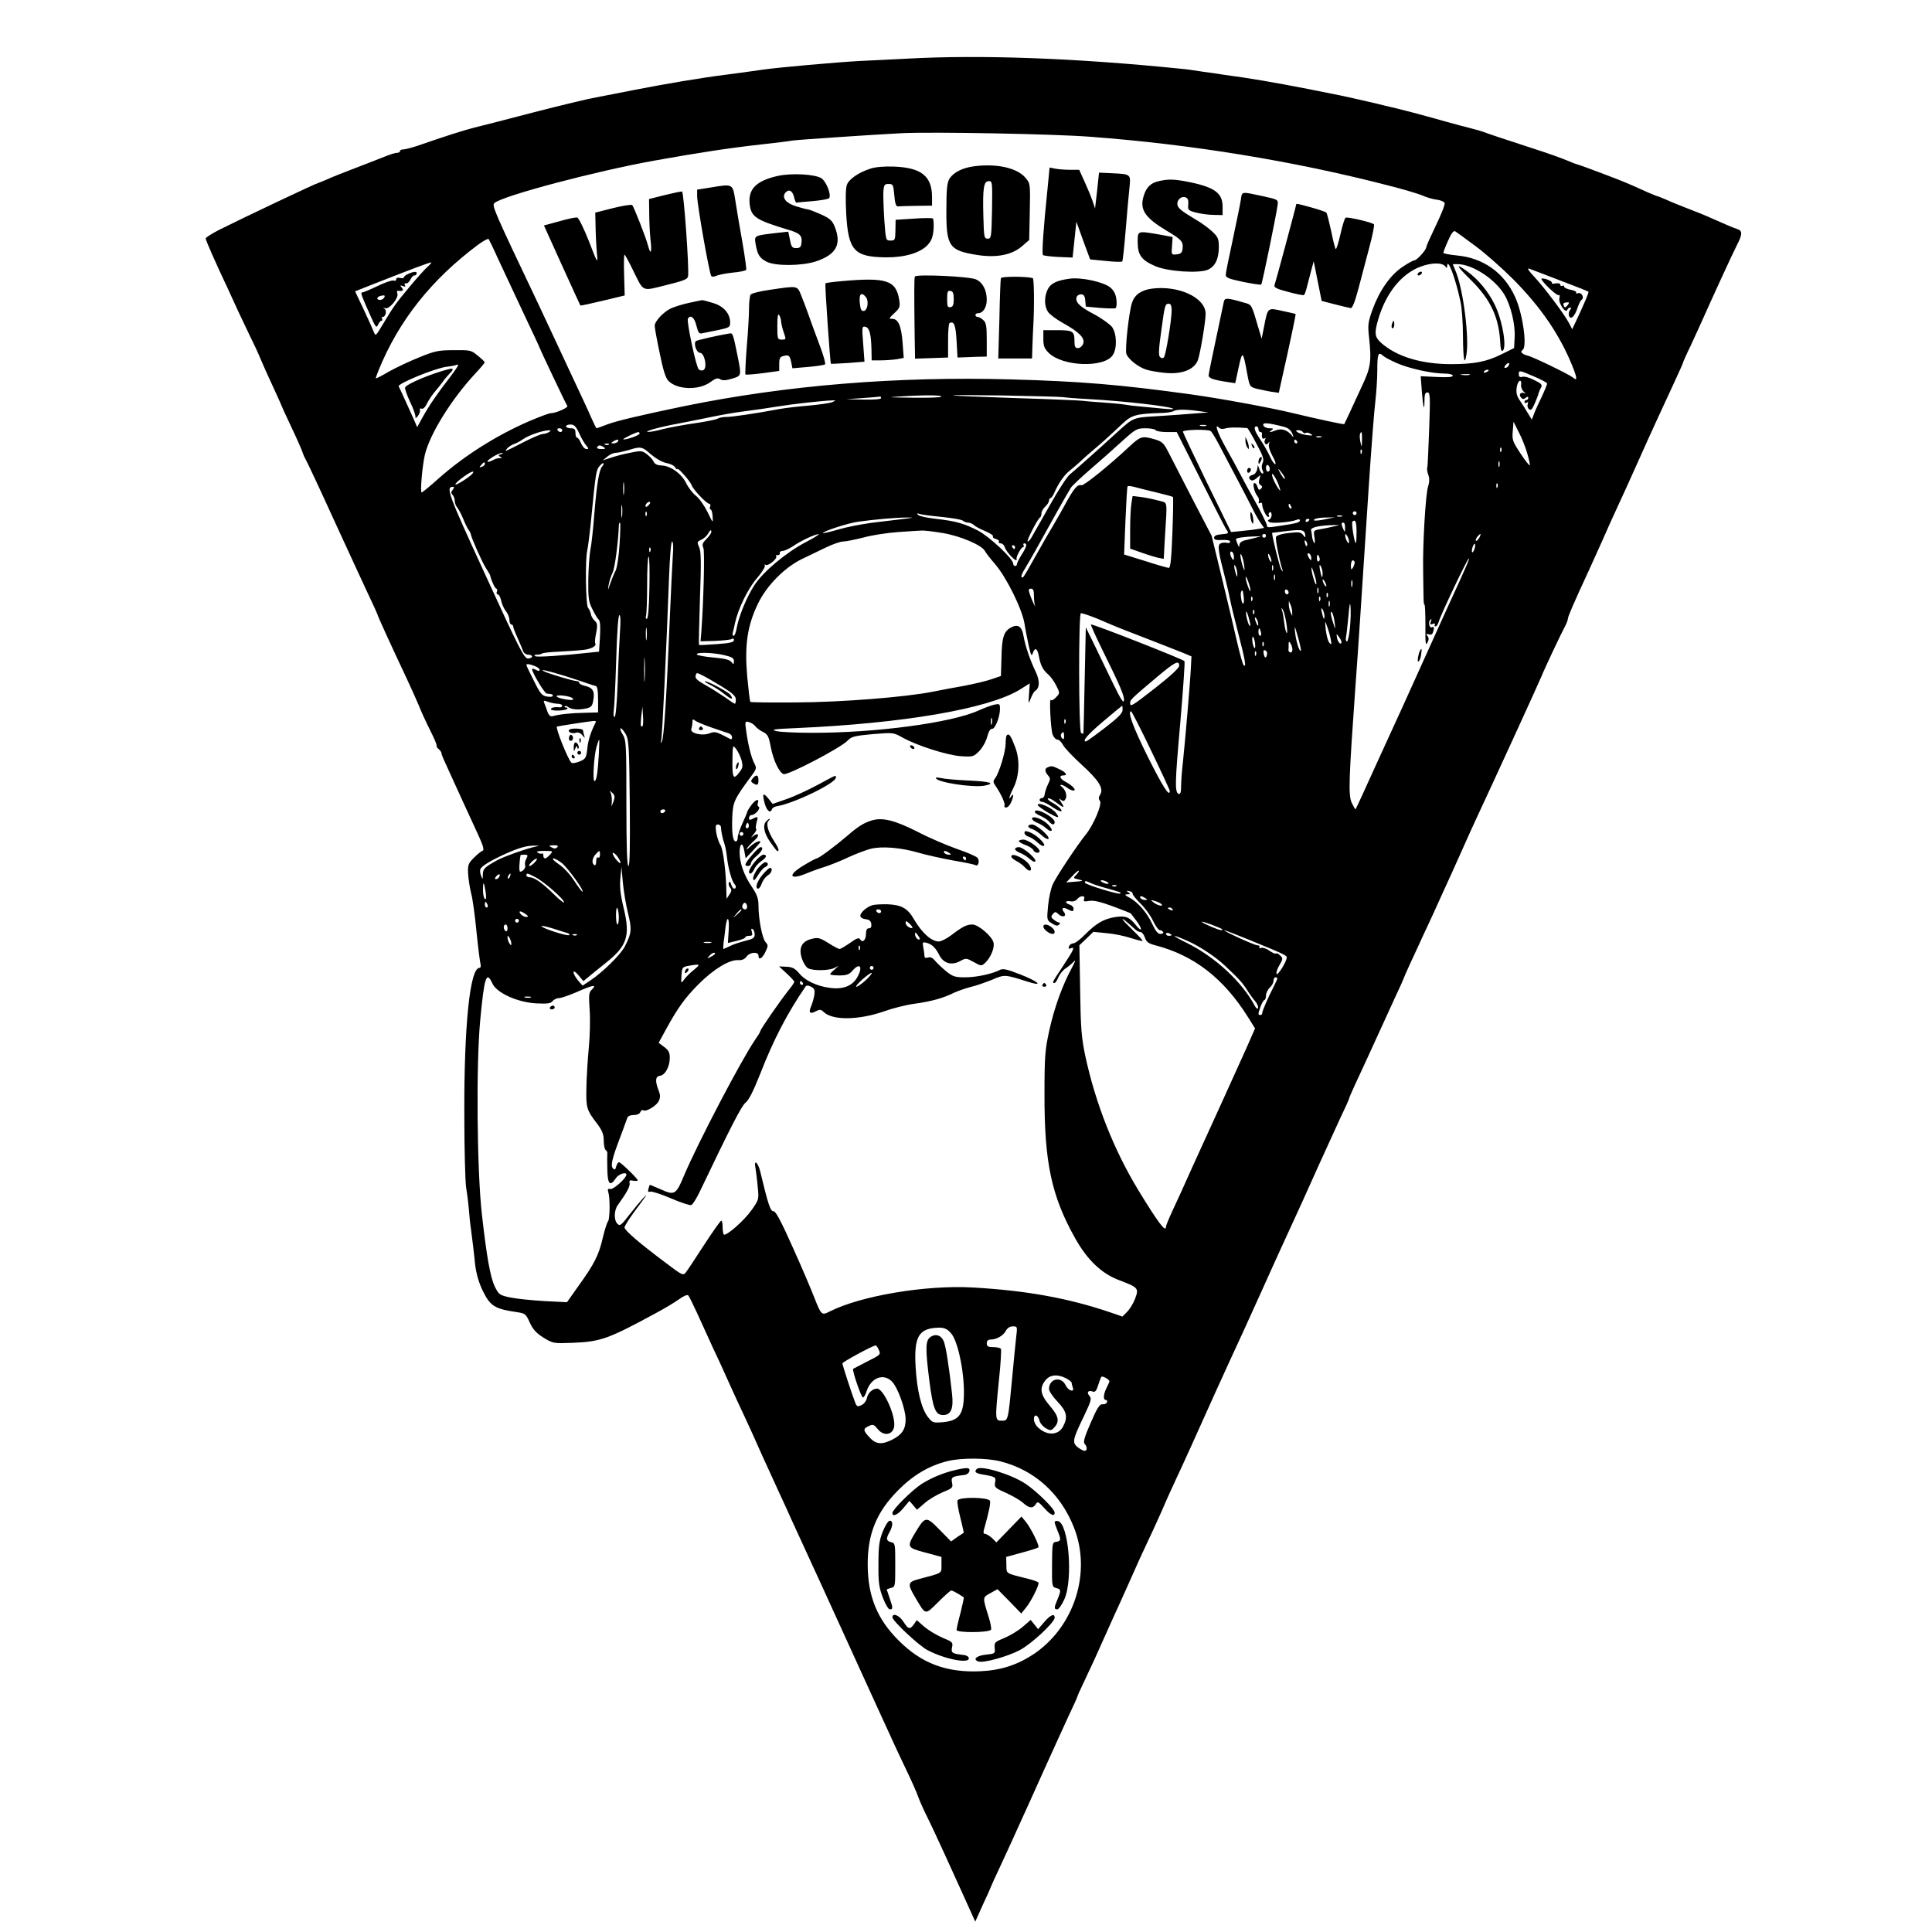 <svg version="1" xmlns="http://www.w3.org/2000/svg" width="1365.333" height="1365.333" viewBox="0 0 1024 1024"><path d="M480.5 31.1c-8.2.4-19.3 1-24.5 1.2-12.8.7-43.1 3.4-51.6 4.6-3.8.6-12.3 1.7-18.9 2.6-14.4 1.8-32.5 4.9-49.5 8.2-6.9 1.4-15.9 3.1-20 3.9-4.1.7-19 4.3-33 7.9-14 3.7-28.2 7.3-31.5 8.1-5.6 1.4-15.9 4.7-30 9.6-3.3 1.1-6.8 2-7.7 2-1 0-1.8.3-1.8.9 0 .5-.7.9-1.6.9-.8 0-3.6.8-6.2 1.9-2.6 1-9.6 3.8-15.7 6.1-6 2.3-12.9 5-15.2 6.1-2.4 1-4.5 1.9-4.7 1.9-.8 0-40.3 18.7-52.4 24.8-3.9 2-7.2 4.1-7.2 4.6 0 .9 5.5 13.4 12 27.1 2 4.4 4.5 9.8 5.5 12 1 2.2 3.6 7.6 5.7 12 2.2 4.4 4.8 10 5.8 12.5s3.9 8.9 6.4 14.3c2.5 5.5 4.6 10 4.6 10.2 0 .2 2.4 5.5 5.4 11.8 3 6.3 5.7 12.5 6.1 13.8.4 1.3 1.1 2.8 1.5 3.4.4.5 7 14.5 14.5 31 7.6 16.5 15.9 34.6 18.6 40.3 2.7 5.7 4.9 10.5 4.9 10.7 0 .6 6.5 14.9 15.5 34 2.6 5.5 5.5 12.1 6.6 14.7 1 2.6 3.6 8.3 5.8 12.7 2.2 4.3 3.8 8.1 3.5 8.3-.2.3.2 1.1 1.1 1.8.8.7 1.5 1.7 1.5 2.2 0 .9.7 2.4 7.3 16.8 3.4 7.4 5.5 12.1 12.4 27 2.5 5.5 3 7.6 2.1 7.9-.7.2-2.8 1.9-4.6 3.7-3 3-3.3 3.8-3.1 8.5.2 2.9.9 7.5 1.6 10.3.8 2.8 2 11.7 2.8 19.9.8 8.1 1.8 15.9 2.1 17.2.4 1.5.2 2.5-.5 2.5-5 0-8.2 30.4-8 78.5 0 17.6.5 34.4.9 37.4.5 3 1.2 8.4 1.5 12 .3 3.6.7 7.9 1 9.6 1.2 9.3 1.8 14.3 2 16.5.5 6.7 1.9 12 4.3 17 4.1 8.3 6.2 9.7 18.4 11.5 4.1.6 4.6 1 6.6 5.5 1.7 3.7 3.5 5.6 7.3 8 5.1 3.1 5.3 3.1 15.8 2.7 14.5-.6 18.7-2.1 44.6-16.2 3.9-2.1 8.9-5.1 11.3-6.8 2.5-1.8 4.6-2.7 5-2.1.5.5 2.5 4.7 4.7 9.4 2.1 4.7 5.8 12.8 8.2 18 2.5 5.2 6.3 13.5 8.5 18.5 2.2 4.9 5.9 13 8.3 18 2.3 4.9 6.6 14.4 9.5 21 3 6.6 7.3 16 9.6 21 2.3 4.9 4.9 10.6 5.7 12.5.9 1.9 8.2 17.9 16.3 35.5 8 17.6 17.9 39.2 21.9 48 4 8.8 8.7 19.1 10.5 23 1.8 3.8 4.2 9.2 5.5 12 1.2 2.7 4.4 9.4 7 14.9 2.6 5.4 5.3 11.5 6 13.5.7 2 2.4 5.9 3.7 8.6 2.7 5.4 7.3 15.2 10.6 22.5 1.1 2.5 5.2 11.5 9.1 20l7 15.5 4-8.9c2.3-4.8 4.1-9 4.1-9.1 0-.2 2.3-5.2 5.1-11.2 2.7-5.9 5.4-11.7 5.9-12.8.5-1.1 2.4-5.4 4.3-9.5s7.4-16.3 12.2-27c4.8-10.7 11-24.2 13.6-29.9 2.7-5.7 4.9-10.5 4.9-10.8 0-.3 1.5-3.7 3.4-7.6 1.9-4 4.4-9.5 5.7-12.2 2.1-4.7 4.3-9.6 10.1-22.5 1.4-3 4.5-9.8 6.8-15 5.2-11.8 9.4-21 12.5-27.5 1.4-2.8 4.2-9.1 6.4-14 2.1-5 5.5-12.4 7.5-16.7 3.1-6.5 13.8-30.2 21-46.3 2.7-5.9 10-22 14.9-32.5 1.9-4.1 6.5-14.3 10.2-22.5 3.7-8.3 8-17.7 9.5-21 1.5-3.3 4-8.7 5.5-12 1.5-3.3 4-8.7 5.5-12 1.5-3.3 5.5-12.3 9-20 3.5-7.7 8.5-18.6 11.1-24.3 2.7-5.6 4.9-10.5 4.9-10.8 0-.4 1.4-3.6 3.1-7.3 4.3-9.3 8-17.2 12.7-27.6 2.3-5 6.1-13.4 8.6-18.8 2.6-5.5 4.6-10 4.6-10.2 0-.2 1.6-3.8 3.6-8.2 2-4.3 5-10.7 6.6-14.3 1.7-3.6 3.9-8.3 4.9-10.5 1-2.2 3.7-8.1 5.9-13 2.3-5 6.6-14.4 9.5-21 2.9-6.6 7.1-15.8 9.3-20.5 5.6-11.9 32.3-70.1 33.2-72.5 1.3-3.4 10-21.8 12-25.6 1.1-2 2-4.2 2-4.9 0-1.2 2.9-7.9 11.5-26.5 1.8-3.9 4.9-10.8 7-15.5 2-4.7 5-11.2 6.5-14.5 4.6-9.9 7.5-16.4 12.5-27.5 5.5-12.4 13.1-28.9 19.1-41.8 2.4-5.2 4.4-9.6 4.4-9.9 0-.3 1.8-4.4 4.1-9.1 2.2-4.8 4.4-9.6 4.9-10.7 5.5-12.4 17.7-39 19.6-42.6 3-5.8 3-7.6.2-8.5-2-.6-6.4-2.5-16.3-6.9-1.6-.7-6.1-2.5-10-4-3.8-1.5-8.9-3.5-11.2-4.6-2.4-1-4.5-1.9-4.8-1.9-.3 0-2.4-.9-4.8-1.9-5.4-2.5-11.4-5.1-15.2-6.6-8.9-3.5-22.4-8.5-22.9-8.5-.3 0-2.5-.9-4.9-1.9-2.3-1-10-3.8-17.2-6.1-16.3-5.3-24.4-8-27-9-1.1-.4-4-1.3-6.5-1.9-5.6-1.4-6.1-1.6-13.5-3.6-16-4.5-20.5-5.6-26.5-7.1-3.6-.8-8.1-1.9-10-2.4-3.6-.9-20.9-4.8-24.5-5.4-1.1-.2-6.7-1.3-12.5-2.5-18.6-3.6-30.8-5.7-44.5-7.5-1.6-.3-6.6-1-11-1.6-4.4-.7-9.3-1.4-11-1.5-55.9-5.7-106.4-7.6-146-5.4zM578 72.5c53.5 4 107.4 12.8 157 25.6 8.5 2.1 17 4.7 18.9 5.5 1.9.9 5.2 1.9 7.3 2.2 2.2.2 4.2 1.1 4.5 1.8.3.7-1.8 6-4.6 11.8-2.8 5.8-5.1 10.9-5.1 11.5 0 1.5-5 7.1-6.4 7.1-.6 0-3.5 1.6-6.3 3.5-6.4 4.3-12.1 12.4-15.8 22.5-2.4 6.7-2.6 8.3-1.9 14.5 1.4 13.1 1 16.2-3.9 26.5-2.4 5.2-5.4 11.7-6.7 14.5-1.3 2.7-2.4 5.1-2.5 5.3-.3.3-14.6-2.8-27.5-5.9-12-2.9-38.1-7.7-54-9.9-37-5.1-58.2-6.9-95-7.9-60.7-1.7-119.3 3.1-173.5 14.2-23.1 4.8-35.7 7.8-40.5 9.6-3 1.2-5.6 2.1-5.8 2.1-.2 0-1.5-2.6-2.9-5.8-1.3-3.1-5.8-12.7-9.8-21.2-4-8.5-8.4-18-9.8-21-1.4-3-5.1-10.9-8.2-17.5-24-50.4-24.9-52.6-23.4-53.9 4.3-3.8 53.2-16.8 84.9-22.5 23.5-4.2 39.8-6.7 57-8.6 7.4-.8 14.6-1.7 16-2 2.5-.4 43.8-3.2 58-3.9 16.4-.8 80.7.4 100 1.9zm204 57.9c5.2 3.8 14.2 11.8 20 17.6 14.8 14.9 24.7 29.5 31.4 46 2.6 6.5 2.7 8.2.3 6.1-2.1-1.7-21-10.9-24-11.6-3.1-.8-4.2-2.1-2.7-3 2.6-1.6.1-19.4-4-28.2-5.9-12.9-16.9-20.6-30.8-21.9-4-.4-7.2-1-7.2-1.4 0-.4 1.1-3.3 2.5-6.4 1.7-3.9 2.9-5.5 3.8-5 .6.4 5.5 3.9 10.7 7.8zM263.9 137c2.4 5.2 8.4 17.9 13.2 28.2 4.9 10.3 8.9 18.9 8.9 19.1 0 .4 13.6 29.1 14.7 30.9.5.9-6.2 3.8-8.7 3.8-1 0-6.3 2-11.9 4.4-17.2 7.5-34.1 18.2-47.5 30.1-4.6 4.1-8.7 7.5-9.1 7.5-.9 0 .3-13.9 1.7-20 2.7-11.1 14-29.3 26.7-43 2.8-3 5.1-5.7 5-6 0-.3-1.7-1.9-3.7-3.5-3.4-2.9-4-3-12.6-2.9-8.1 0-10.1.4-18.4 3.8-5 2-12.2 5.4-16 7.5-3.7 2.2-6.8 3.8-7 3.6-.1-.1.5-1.9 1.4-4.1 10.7-26.4 28-48.2 52.8-66.7 2.7-2 5.3-3.4 5.6-3 .3.5 2.6 5.1 4.9 10.3zm-37.6 4.7c-1.7 1.6-5.8 6.2-9.2 10.3-7.9 9.5-8.2 10-14.8 20.9-3.1 5.2-3.3 5.3-4.2 3-.5-1.3-2.9-6.7-5.4-12l-4.5-9.5 13.2-5.2c17.6-6.9 25.9-10 27.1-10.1.5-.1-.5 1.1-2.2 2.6zm539.9-.3c.6.8.8.7.8-.2.1-5.3 4.5 6.3 7.1 18.8.7 3 1.3 11.2 1.3 18.2.1 12.2.8 16 1.8 10 1.6-8.8-1.5-33.6-5.3-43.5L770 140h2.5c7.9 0 20.1 8 25 16.4 3.3 5.7 5.7 15.7 5.3 22.4l-.3 5.7-6.5 3.2c-8 4-14.5 5.3-26.9 5.3-15.8 0-28.9-4-37.1-11.3-3.4-3.1-3.7-5.1-1.4-12.8 3.5-11.7 9.9-20.7 18-25.5 6.8-4 15.7-5 17.6-2zm60.8 7.3c8 3 14.7 5.7 14.9 5.9.3.3-1.6 5-6 14.4l-2.6 5.5-1.6-3.1c-2.4-4.7-13.4-19.3-18.6-24.8-2.9-3.1-3.9-4.6-2.6-4.2 1.1.4 8.5 3.2 16.5 6.3zm-86.8 43.7c6.5 2.9 18.8 5.6 25.3 5.6 2.7 0 4.5.5 4.5 1.1 0 .8-2.6 1-8.5.7l-8.5-.4.6 8c.7 8.9 1.4 11.2 1.4 4.8 0-3.2.4-4.2 1.6-4.2 1.4 0 1.5 2.2.9 19.2-.4 10.6-.8 19.9-1 20.6-.3.7 0 2.4.5 3.8.7 1.8.7 3.8-.1 6.3-1.3 4-2.9 30.7-2.6 44.6.1 4.9.1 11.1.2 13.7 0 2.5.2 4.5.5 4.3.3-.2.5 4.8.5 11-.1 9.2.1 11 1 9.2.9-1.6.9-2.6.1-3.6-.9-1.2-.8-1.3.6-.9 1 .4 1.9.1 2.2-.8.9-2.3.7-3.6-.3-3-1.4.9-2.3-2.6-1.1-3.8.8-.8.9-.6.4.8-.6 1.6-.4 1.8 1 1.3 1-.4 1.5-.3 1.1.3-.3.6-.2 1 .4 1 .5 0 1.2-1 1.6-2.3 1.1-3.9 15.3-33.7 16-33.7.5 0-1.2 4.1-11.3 26-4.3 9.6-11 24.2-14.7 32.5-3.7 8.2-8 17.7-9.5 21-1.5 3.3-7.6 16.6-13.5 29.5-5.8 12.9-10.8 23.7-11 23.9-.2.2-1.1-1.4-2.1-3.5-1.8-4.2-1.5-12.2 2.1-62.9 1.6-21.5 2.5-36.2 6.9-103.5 1.4-21.2 3-42.1 3.6-46.6.5-4.4 1-11.6 1-16 0-8.8.5-10.2 3-7.9.8.8 4.1 2.5 7.2 3.9zm59.3 1.5c-.3.6-1.1 1.1-1.7 1.1-.6 0-.6-.6.2-1.5 1.4-1.7 2.6-1.3 1.5.4zm-561.2 6.3c-6.4 8.2-11.1 15.1-14.5 21.3l-2.7 4.9-1.9-4.4c-2.4-5.4-7.3-16.2-7.9-17.2-.8-1.4 18.9-9.5 25.3-10.4 2.7-.3 5.1-.8 5.3-1 .2-.2.6-.2.9.1.2.2-1.8 3.2-4.5 6.7zm550.7-3.8c0 .2-.7.7-1.6 1-.8.3-1.2.2-.9-.4.6-1 2.5-1.4 2.5-.6zm31 6.9c0 .5-1.3 3.7-2.9 7.1-1.6 3.3-3.5 7.4-4.1 9.1l-1.1 2.9-2.1-3.4c-1.1-1.9-3.1-5-4.3-6.8-1.7-2.5-2-4.1-1.6-7 .6-3.8 2.8-4.8 2.3-1-.1 1.1.6 2.7 1.5 3.5 1 .8 1.2 1.2.6.8-2.1-1-3.6.5-2.2 2.1.9 1.1 1.5 1.1 2.5.3s1.4-.8 1.4 0c0 .6-.4 1.1-1 1.1-.5 0-1 .5-1 1.1 0 .5.5.7 1.2.3.7-.5.9-.2.5.9-.3.8 0 2 .7 2.6 1 .8 1.7.1 3.1-3.2 1-2.3 1.9-4.7 2-5.4.2-.6.7-1.9 1.3-2.9.8-1.4.2-2.1-3.5-3.9-2.4-1.3-5.3-2.1-6.4-1.8-1.4.4-1.9 0-1.9-1.5 0-2 .3-2 7.5 1.1 4.1 1.7 7.5 3.5 7.5 4zm-41.2-4.6c-1 .2-2.8.2-4 0-1.3-.2-.5-.4 1.7-.4 2.2-.1 3.2.1 2.3.4zM499 210.2c0 .5-6.9.7-15.2.6-13.5-.2-14.2-.2-6.3-.7 12.5-.8 21.5-.7 21.5.1zm64.5.3c1.1.2 7 .7 13 1 18.7 1 44.3 3.9 45.4 5.2.3.3-2.5.2-6.4-.2-3.8-.4-9-.9-11.5-1.1-2.5-.2-5.9-.6-7.5-.9-1.7-.3-6.6-.8-11-1.1-4.4-.3-9.8-.7-12-1-2.2-.2-17.9-.9-35-1.4-41.7-1.4-44.5-1.9-7.5-1.4 16.8.3 31.4.7 32.5.9zm-96.5.5c0 .6-3.6.9-9.2.8l-9.3-.2 8.5-.6c4.7-.3 8.8-.7 9.3-.8.4-.1.7.2.7.8zm-26 2.2c-1.4.5-7 1.3-12.5 1.8-5.5.4-12.7 1.3-16 1.9-11.6 2.2-25 4.2-27.8 4.1-1.5 0-3.6.4-4.6 1-1.1.5-6.6 1.6-12.3 2.4-5.6.8-13 2.2-16.3 3-3.2.9-6.8 1.6-8 1.5-2.7-.1 6.1-2.6 15.5-4.3 4.1-.8 11.8-2.3 17-3.4 5.2-1.1 13.6-2.6 18.5-3.2 5-.6 13.1-1.8 18-2.6 7.9-1.3 23.2-3 29-3.2 1.6-.1 1.5.1-.5 1zm194.5 4.7l5 .7-8 .6c-4.4.4-13.2 1-19.5 1.4-12.3.7-12.3.8-20 7.7-13 11.9-23.9 21.5-26 23.2-1.4 1.1-6.1 8.3-10.4 16-4.4 7.7-8.6 15.2-9.5 16.7-.8 1.6-1.9 2.8-2.4 2.8-.9 0 5.4-12.3 6.6-12.8.4-.2.7-1.2.7-2.1 0-1 .9-2.6 2-3.6s2-2.4 2-3.2c0-.7.4-1.3.8-1.3s1.3-1.2 2-2.8c2.1-4.9 5.3-9.5 8-11.6 1.5-1.2 3.9-3.3 5.5-4.7 1.5-1.5 4.8-4.4 7.3-6.5 4.5-3.8 6-5.1 15.5-14 4.7-4.4 7.2-5.1 19.9-5.5 3 0 6.2-.5 7-1 1.8-1 6.5-1 13.5 0zm44.6 8.2c2.5.6 3.9 1.7 4.8 3.6.9 2.3.9 2.5-.1 1.2-2.3-2.9-5.5-4-8.3-2.9-3.3 1.3-4.5 1.3-2.5 0 1.2-.8.9-1-1.1-1-1.5 0-3-.7-3.3-1.5-.6-1.7 2.1-1.5 10.5.6zm129.4 14.3c.9 3.1 1.5 5.9 1.3 6.2-.3.2-2.5-2.6-5-6.4-4.1-6.2-4.4-7.1-4-11.7l.4-5 2.8 5.6c1.6 3 3.6 8.1 4.5 11.3zM307 229.7c1.2 2.7 2.9 5.6 3.8 6.5 1.3 1.6 1.3 1.8 0 1.8-.9 0-2.1-1.4-2.8-3-.7-1.7-1.6-3-2.1-3s-.9-1.1-.9-2.5c0-2-.5-2.5-2.5-2.5-1.4 0-2.5-.5-2.5-1 0-.6 1.1-1 2.4-1 1.9 0 2.9 1 4.6 4.7zm332.3-4c-.7.2-2.1.2-3 0-1-.3-.4-.5 1.2-.5 1.7 0 2.4.2 1.8.5zm10.1 1.4c1.7-.6 6.1-.7 11.7-.2.3.1 2.5 3.7 4.8 8.2 3.6 6.6 4.2 8.5 3.3 10.3-.6 1.4-.6 2.8 0 3.9.5 1 .5 1.7 0 1.7s-1.3-1-1.7-2.3l-.8-2.2-.4 2.4c-.3 1.3-1.3 2.6-2.4 2.8-2.1.6-2.5 1.8-.8 2.8.5.4 2-.1 3.1-1.2 2-1.8 2.1-1.8 1.3.6-.5 1.6-.3 2.6.6 3.2 1 .6 1.1 1.1.2 2-.8.8-1.3.6-1.8-1-.3-1.2-1.1-2.1-1.6-2.1-1.2 0-.1 5 1.6 7 .7.8 1 2.1.7 2.9-.3.8 0 1.1.7.7.6-.4 1.1-.1 1.1.8 0 2.2 2.2 6.6 3.2 6.6.5 0 .7-.4.3-.9-.3-.5-.1-1.2.5-1.6.5-.3 1 .3 1 1.4 0 1-.6 2.2-1.2 2.4-1 .4-1 .7 0 1.4 1.2.9 11.3.1 14.5-1.2.9-.4 1.7-.3 1.7.3 0 1.1-1.8 1.6-10.5 2.9-6.6 1-7 1-7-.2-.1-1.1-3.7-8.3-7.5-15-1.3-2.2-4-7.2-6-11-2-3.9-5.8-10.8-8.4-15.4-4.4-7.9-6.1-13-3.5-10.4.7.7 2 .8 3.3.4zm17.6.4c0 .8.5 1.5 1 1.5.6 0 .9.3.9.7-.3 2.1.2 3.3 1.3 2.7.7-.4.8-.3.4.4-1.1 1.8.4 3.7 1.6 2.1.7-1.1.8-.9.4.5-.4 1.1.4 3.6 1.8 6.2 1.4 2.4 2 4.4 1.5 4.4-.6 0-1.9-1.9-2.9-4.3-1.1-2.3-3.3-6.2-5-8.7-3.1-4.6-3.8-7-2-7 .6 0 1 .7 1 1.5zm-369 .5c0 .5-.4 1-.9 1-.6 0-1.3-.5-1.6-1-.3-.6.1-1 .9-1 .9 0 1.6.4 1.6 1zm314.5 0c.3.5 3 1 5.9 1h5.3l12.7 25.2c7 13.9 13.1 25.8 13.6 26.5 1.5 1.9 1.3 2.2-2.7 2.5-2.6.2-3.8.8-3.8 1.8 0 1.1 1 1.4 4.3 1.2 2.6-.1 4.2.2 4.2.9 0 .6-.8.9-1.9.6-1-.2-2.5-.1-3.3.4-1.6.9-1.1 4.3 2.7 18.9.9 3.6 2 8.3 2.4 10.5.4 2.2 2.4 10.4 4.4 18.2 3.8 14.5 4.4 18.5 2.8 16.8-.5-.6-2.1-6.4-3.6-13s-5.1-21.8-8-33.7l-5.3-21.8-10.1-19.4c-5.5-10.7-11.2-21.7-12.6-24.5-2.9-5.7-3.5-6.2-9.1-7.7-5.1-1.3-6.2-.9-11.6 4.1-11 10.3-24.4 21.1-25.6 20.7-2-.6-3.8 1.4-7.8 8.6-2 3.7-5.1 9.2-6.9 12.2-1.8 3-6.1 10.4-9.5 16.5-6.9 12.3-6.8 12.1-7.6 11.3-.3-.4.5-2.3 1.9-4.5 1.3-2.1 3.7-6.3 5.4-9.3 6.2-11.3 17.6-31.6 18.9-33.5.7-1.1 5.5-5.6 10.6-10s12.6-11 16.7-14.8c7-6.3 7.7-6.7 12.2-6.7 2.6 0 5.1.4 5.4 1zm34.3 9c2.1 4.1 6.1 11.5 8.7 16.5 2.6 4.9 6.1 11.7 7.8 15 1.6 3.3 3.8 7.2 4.8 8.6l1.9 2.7-2.8.5c-1.5.3-5.4.8-8.7 1.1l-6 .6-12.8-26.2c-7-14.5-12.8-26.6-12.7-27 0-1.1 13.4-1.4 14.7-.3.7.5 3 4.4 5.1 8.5zM291 229c-.8.5-2.3 1-3.2 1-1 0-5.5 1.9-10 4.2-10.5 5.4-10.6 5.5-9 3.5.8-.9 2.4-1.9 3.5-2.3 1.2-.4 3.4-1.5 4.9-2.6 3-2.1 10-4.5 13.3-4.7 1.6-.1 1.7.1.5.9zm399.5 0c.4.6 1.1.8 1.6.5.5-.4 1.7-.1 2.6.5 1.5.9 1 1-2.1.6-4-.5-7.5-2.6-4.4-2.6.9 0 2 .5 2.3 1zm-351.5.8c0 .9-6.8 3.3-8.6 3.1-1-.1 6.6-3.8 7.9-3.9.4 0 .7.4.7.8zm382.9 3.4c-.1 3.9-.2 4.1-.8 1.3-.4-1.7-.5-3.6-.3-4.3.8-2.3 1.2-1.2 1.1 3zm-21.6-1.5c-.7.2-1.9.2-2.5 0-.7-.3-.2-.5 1.2-.5s1.9.2 1.3.5zM327.5 234c-.3.5-1.4 1-2.3 1-1.5 0-1.5-.2-.2-1 2-1.3 3.3-1.3 2.5 0zm360 0c.3.5.1 1-.4 1-.6 0-1.1-.5-1.1-1 0-.6.2-1 .4-1 .3 0 .8.4 1.1 1zm-364.8 1.6c-.3.3-1.2.4-1.9.1-.8-.3-.5-.6.6-.6 1.1-.1 1.7.2 1.3.5zM320 237c1.2.8.9 1-1.3 1-1.6 0-2.6-.4-2.2-1 .8-1.2 1.6-1.2 3.5 0zm25.1 3.9c2.6 2.2 5.9 4.1 8.1 4.5 2.1.4 4.2 1.4 4.7 2.4.6.9 1.1 1.3 1.1.8 0-1.3 6.9 6.5 7.6 8.6.7 2.2 7.9 9.8 9.3 9.8.6 0 .8.7.5 1.5-.4.8-.2 1.5.2 1.5.5 0 1 1.7 1.1 3.8.3 3.6.2 3.6-2.8-2.6-1.7-3.4-4.4-7.2-6-8.4-1.6-1.2-4-4.2-5.2-6.7-2.5-5.1-8.4-9.3-13.2-9.4-2.2-.1-3.5-.7-4.1-2.1-.5-1.1-2.1-2.8-3.6-3.9-2.5-1.9-3.1-1.9-9-.7-3.5.7-8.1 1.9-10.3 2.7l-4 1.3 2.4-2c1.3-1.1 3.3-2 4.5-2 1.1 0 4.1-.7 6.6-1.4 6.6-2.1 7.3-2 12.1 2.3zm450.6-1.7c-.3.8-.6.5-.6-.6-.1-1.1.2-1.7.5-1.3.3.3.4 1.2.1 1.9zm-74 1c-.3.8-.6.5-.6-.6-.1-1.1.2-1.7.5-1.3.3.3.4 1.2.1 1.9zm-456.1.5c-1.5.4-1.6.7-.5 1.4 1.2.8 1.2.9-.1.7-.8-.1-2.6.4-3.8 1.1-1.3.7-2.6 1.1-2.8.8-.7-.7 5.9-4.7 7.6-4.6.9.1.8.3-.4.6zm529.1 6.5c-.3.7-.5.2-.5-1.2s.2-1.9.5-1.3c.2.7.2 1.9 0 2.5zM257 245.9c0 .5-.7 1.2-1.6 1.5-1.4.5-1.5.4-.4-.9 1.4-1.7 2-1.9 2-.6zm62.1 1.4c-1.6 2-2.8 9.2-4.1 25.2-.6 7.7-1.5 16.2-2.1 19-.5 2.7-1 9.9-1.1 16-.1 9.6.2 11.5 2.2 15.4 1.2 2.5 2.7 5 3.4 5.6.7.7.9 3.8.6 9l-.5 7.9-3 .3c-17.2 1.9-29.8 2.7-30.8 2.1-.8-.5-.5-.8.9-.8 1.1 0 2.3-.3 2.7-.6.3-.4 4.3-.8 8.9-1 4.6-.3 10.2-.6 12.6-.9 4.4-.4 7.6-2.1 6.7-3.5-.3-.4-.1-3 .5-5.6.8-4.1.6-5.1-.8-6.4-.9-.8-1.9-2.4-2-3.5-.2-1.1-.9-2.6-1.5-3.3-1.3-1.6-1.6-26.1-.4-30.7.4-1.7 1.4-9.8 2.2-18 2.2-22.7 2.5-24.5 4.3-26.5.9-1.1 1.8-1.7 2-1.5.3.3 0 1.1-.7 1.8zm353.9 1.3c0 .8-.4 1.4-1 1.4-.5 0-1-.9-1-2.1 0-1.1.5-1.7 1-1.4.6.3 1 1.3 1 2.1zm8 4.9c0 1.1-1.4-.7-3.1-4-.7-1.3-.3-1.2 1 .5 1.1 1.4 2.1 2.9 2.1 3.5zm-430.4-2.7c-.9 1.5-8.6 6.5-9.2 6-.3-.3 1.4-2 3.8-3.7 4-3 6.5-4 5.4-2.3zm426.8 5.4c.8 2.1 1.3 3.8 1.2 3.8-.7 0-3.3-4.6-4.1-7-1.1-3.7 1-1.3 2.9 3.2zm-346.7 5.5c-.2 1.6-.4.3-.4-2.7s.2-4.3.4-2.8c.2 1.6.2 4 0 5.5zm463-3.5c-.3.8-.6.5-.6-.6-.1-1.1.2-1.7.5-1.3.3.3.4 1.2.1 1.9zM612.9 261c4.6 1.1 8.6 2.2 8.8 2.4.2.2.1 8.7-.3 19-.5 13.2-1 18.6-1.9 18.6-.6 0-6.2-1.6-12.4-3.6l-11.3-3.5.7-17.7c.4-9.7.9-18 1.1-18.4.2-.3 1.9-.2 3.7.3 1.7.5 7 1.8 11.6 2.9zM240 259.5c-1 1.2-1 1.9-.2 2.7.7.7 1.2 2.1 1.2 3.2s.6 2.7 1.3 3.5c.7.9 2.2 3.6 3.2 6.1 1 2.5 2.3 5.1 2.9 5.9.6.7 1.1 1.8 1.2 2.5.6 2.5 5.8 14.3 7.9 17.6 1.2 1.9 2.3 3.7 2.3 4 .6 2.8 2.6 7 3.3 7 .4 0 .6.7.3 1.5-.4.8-.2 1.5.4 1.5.6 0 1.4 1.5 1.8 3.2.3 1.8 1.5 4.4 2.5 5.7 1.1 1.3 1.9 3.4 1.9 4.7 0 1.3.5 2.4 1 2.4.6 0 1 .5 1 1.1 0 .5 1.1 3.4 2.4 6.2 1.3 2.9 2.6 6 2.9 6.9.4 1 1.6 1.8 2.7 1.8s2 .4 2 1c0 .5-1 1-2.2 1-2 0-4.6-5.1-22.5-44.2-20.1-43.7-21.2-46.8-17.1-46.8.6 0 .5.7-.2 1.5zm89.7 14.2c-.2 1.6-.4.3-.4-2.7s.2-4.3.4-2.8c.2 1.6.2 4 0 5.5zm14.3-6.2c-.7.9-1.5 1.3-1.7 1.1-.7-.7.7-2.6 1.9-2.6.6 0 .6.6-.2 1.5zm340.4 1.1c.3.8.2 1.2-.4.9-.6-.3-1-1-1-1.6 0-1.4.7-1.1 1.4.7zm-341.7 4.6c-.3.8-.6.5-.6-.6-.1-1.1.2-1.7.5-1.3.3.3.4 1.2.1 1.9zM719 272c0 .5-.4 1-1 1-.5 0-1-.5-1-1 0-.6.5-1 1-1 .6 0 1 .4 1 1zm-219.6 2c5.5.6 10.4 1.4 11 2 .5.5 1.8 1 2.7 1 1 0 2.4.6 3.1 1.3.7.7 3.4 2.2 6 3.2 2.5 1.1 4.4 2.3 4.1 2.8-.3.5.4 1.1 1.6 1.4 1.1.3 1.8.9 1.5 1.4-.3.5.2.9 1 .9s1.7.8 2 1.7c1 3.2 7.1 9.3 6.4 6.5-.3-1.2 2.5-6.2 3.4-6.2.5 0 .6-.5.3-1-.3-.6-.1-1 .4-1 1.7 0 1.3 1.7-1.4 6-1.4 2.2-2.5 4.4-2.5 5 0 .5-.4 1-1 1-.5 0-1-.6-1-1.3 0-2.5-12.5-14.2-18.5-17.4-7.6-3.9-11.9-5.1-22.4-6.3-4.6-.5-8.9-1.4-9.5-2.1-.8-.9-.6-1 .8-.5 1.1.4 6.5 1.1 12 1.6zm211.9-.3c-.7.2-1.9.2-2.5 0-.7-.3-.2-.5 1.2-.5s1.9.2 1.3.5zm-232.8 1.4c-3.8.5-11.3 1.4-16.5 2-5.2.7-13.1 2.2-17.5 3.5-4.4 1.3-8.1 2.1-8.3 2-.7-.8 13.7-5.5 18.8-6.1 8.6-1.2 20-2.2 25.5-2.2 4.3 0 4 .1-2 .8zm225-.1c-5.3 1.2-8.4 1.2-6.7.2.6-.5 3.3-.9 6-.9l4.7-.1-4 .8zm-9.5.4c0 .3-.4.8-1 1.1-.5.3-1 .1-1-.4 0-.6.5-1.1 1-1.1.6 0 1 .2 1 .4zm25 6.8c0 3.4-.2 5.9-.5 5.6-.8-.8-2.3-10.7-1.7-11.3 1.6-1.5 2.2.1 2.2 5.7zm-390.6 6c-.4 6.7-1.3 12.5-2.1 14.2-.9 1.6-2.1 4.8-2.9 7-1.3 3.9-1.3 4-.8.6.3-1.9 1.3-4.9 2.1-6.5 1.2-2.4 3-16.4 3.3-24.8 0-.9.2-1.7.6-1.7.3 0 .2 5.1-.2 11.2zm384.5-8.5c0 2.5-.1 2.6-.9.8-1.2-2.7-1.2-3.5 0-3.5.6 0 1 1.2.9 2.7zm-5.9-.7c-1.9.5-5.2 1.1-7.2 1.5-3.6.6-3.7.6-3.1 4.3.3 2 .3 3.4-.1 3-.4-.3-.9-1.7-1.1-3-.1-1.2-.4-3-.6-3.8-.4-1.5 4.7-2.6 12.6-2.7 2.9-.1 2.9-.1-.5.7zm-15.1 5.4c.1.6-.5.2-1.2-.8-1.2-1.6-2.2-1.7-7.6-1.1-3.8.4-6.5 1.3-6.8 2.1-.4 1.1 1.6 11.7 3.3 17 .5 1.6.4 1.7-.5.3s-5.3-19.2-4.8-19.5c.1 0 3.8-.5 8.2-1 8.1-.9 9.2-.6 9.4 3zM377 282c0 .6-1.2 2.3-2.6 3.7-2.1 2.1-2.4 3-1.6 4.7.8 1.8.1 28.6-1.1 44.8l-.4 4.7 7.6-.2c4.2-.2 8.2-.6 8.9-1 .7-.5 1.2-.3 1.2.6 0 1.1-2.2 1.6-9.1 2.1-5 .4-9.3.6-9.4.4-.2-.2.1-11.3.5-24.8.7-19.3.6-25.1-.5-27.1-1.1-2.5-1-2.8 1.1-3.8 1.3-.5 2.9-1.9 3.6-3.1 1.4-2.3 1.8-2.5 1.8-1zm122.6.5c9.5 1.6 20.7 6.4 22.4 9.5.5 1 3 4.2 5.5 7.1 6 7 14.2 23.6 15.5 31.4.5 3.3 1.6 8.7 2.3 12 1.1 4.9 1.5 5.6 2.1 3.7 1.1-3.3 2.4-2.7 3.2 1.5.9 4.9 2.1 7.3 5 9.8 1.3 1.1 3.2 3.8 4.3 6 1.9 3.9 1.9 3.9-.2 6.1-1.2 1.3-2.4 1.9-2.7 1.4-1-1.6-.1 15.5.9 18.3.6 1.5 1.7 2.7 2.5 2.7.9 0 2.2 1.3 3 2.8.8 1.6 5.3 6.3 9.9 10.5 9.2 8.4 11.8 12.6 9.8 15.9-.9 1.4-.9 2.3-.1 3.3 1.3 1.6-3.4 12.8-7.5 17.8-4.3 5.3-15.4 21.9-17.4 26.2-1.1 2.2-2.2 7.4-2.6 11.6-.7 7.4-.7 7.6 2 9.3 2 1.3 3 1.5 3.8.7.6-.6.7-1.1.2-1.1-.6 0-1.9-.7-2.9-1.5-1.6-1.2-1.7-1.7-.6-3 1.2-1.4 1.5-1.4 3.1.1 2.2 2 4.6 1 2.8-1.2-1.6-2-.5-2.8 1.9-1.5 2.7 1.4 3.2 1.4 3.2-.3 0-.8-.9-1.8-2-2.1-2.8-.9-2.5-2.3.3-1.8 1.4.3 2.9-.2 3.6-1.1 1.7-2.1 4.5-2.1 3.7-.1-.5 1.3 0 1.5 2.7 1 2.3-.4 5.8.4 12.6 2.9 5.1 1.9 9.4 3.6 9.5 3.8.2.2 1.5 2 3.1 4.1 3.2 4.3 2.8 6.2-.5 2s-5.5-5.1-11.1-4.2c-6 1-9.9 3.3-15.9 9.3-2.4 2.5-5.2 4.6-6.1 4.6-.9 0-2 .7-2.3 1.6-.4 1.2-.2 1.5.9 1 2.4-.9 1.8.5-4 9.3-5.9 8.9-6 9.1-4.6 9.1.5 0 1.4-1.4 2.1-3.1.7-1.7 2.5-3.8 3.9-4.7 1.4-.9 3.4-2.6 4.4-3.7 1-1.1.4.5-1.2 3.5-5 9.2-9.2 20.8-11.9 32.9-2.3 10.5-2.6 13.7-2.6 34.1-.1 36.1 3.7 54 16.3 76.4 6.4 11.4 13.9 18.6 23.2 22.1 10.3 3.9 10.6 4.3 8.5 9.9-.9 2.4-2.8 5.5-4.2 6.9l-2.5 2.5-7-2.4c-22-7.4-44-11.4-72.4-13-24.8-1.4-59.3 4.4-75.7 12.7-4.3 2.2-4.5 2.1-8.3-7.6-1.5-3.9-6.5-15.7-11.3-26.3-6.2-13.9-9-19.2-10.2-19.2-1.7 0-2.8-3.3-7.1-21.2-1.2-4.9-3.5-6.5-2.5-1.8.3 1.8.9 6.4 1.2 10.1.7 6.6.6 6.8-3.2 12.2-4 5.7-13.6 14.1-14.8 13-.3-.3-.6-2.1-.6-4 0-1.8-.3-3.3-.7-3.3-.5 0-4.5 5.8-9.1 12.8-4.5 7-8.9 13.6-9.7 14.6-1.4 1.8-1.9 1.6-10.7-5.1-13.9-10.4-21.8-17.2-21.8-18.7 0-.7 2.3-4.4 5.1-8.2 7.3-9.8 7.5-10.2 4.8-7.4-1.3 1.4-4.6 5.4-7.3 8.8-4.2 5.5-5 6.2-6.3 4.9-2-1.9-1.9-7.1.1-9.9 4.9-6.8 6.7-10.2 6.3-11.8-.3-1.3.1-1.6 1.9-1.2 1.3.2 2.4.2 2.4-.2 0-.9-9-9.6-9.9-9.6-.5 0-1.1 1-1.5 2.2-.4 1.8-.8 2-1.7 1.1-1.4-1.4-.6-5 4.1-17.3 1.5-4.1 3.1-8.3 3.4-9.3.3-1.1 1.6-1.7 3.5-1.7 1.7 0 3.1-.6 3.5-1.6.3-.8 1-1.3 1.6-.9 1.5.9 7-2.4 8.2-5 .8-1.7.8-3.2 0-5.2-2.1-5.3-1.9-7.8.6-8.1 2.8-.4 5.2-4.9 5.2-9.6 0-2.8-.7-4-3-5.7l-2.9-2.2 3.6-6.6c6.5-11.9 10.3-17.2 17.7-24.6 7.9-7.9 16.3-13 21-12.6 1.9.1 3.3-.5 4.3-1.9 1.7-2.4 6.3-2.7 6.3-.5 0 2.7 2 1.6 3.7-2 1.5-3.2 1.5-3.6 0-5.2-1.7-2-3.7-12.1-3.7-19.4 0-3.7-.8-5.8-3.6-10-4.1-6-6.4-12.6-6.4-18.1 0-5.1 1.7-5.7 2.5-.8l.7 3.9 3.9-4.1c2.1-2.3 3.9-4.3 3.9-4.5 0-1.2-2.9.1-5.4 2.4-1.8 1.7-2.4 2-1.6.8.8-1.1 2.6-3 4-4.2 2.8-2.3 2.1-4.4-.7-2.2-1.5 1.1-1.5 1 .1-.9 1.1-1.2 1.7-2.5 1.4-2.8-.4-.3-.2-1.9.2-3.5.9-3.2.8-3.4-2.1-1.9-1.5.8-1.9.7-1.9-.5 0-.8.6-1.5 1.3-1.5 2 0 5.1-3.7 3.8-4.4-.6-.4-.8-1.3-.4-2.1.9-2.6-1.5-1.6-3.6 1.4-1.2 1.6-2.1 3.2-2.1 3.5 0 .3-1.1 3-2.5 6s-2.5 6.4-2.5 7.5c0 1.2-.4 2.1-1 2.1-1.6 0-2.2-4.5-1.9-12.8.4-8.3.9-9.4 10.4-22.3 2.5-3.4 2.6-3.9 1.2-6.5-1.6-3.1-3.3-10.1-4.3-17.6-.6-4.4-.5-4.6 1.5-4.1 1.2.3 2.7 1.3 3.4 2.2.7.9 2.5 2.3 4.2 3.1 2.5 1.3 3 2.4 4.1 8.3 1.3 6.7 4.4 13.2 6.7 14 2.3.7 30.3-13.9 34-17.8 1.9-2.1 3.6-2.5 13.2-3.4 11-.9 11-.9 16 1.9 7.8 4.3 23.3 9.2 30.7 9.8 6.4.4 6.8.3 9.7-2.6 1.7-1.7 3.6-5 4.3-7.6.8-2.9 1.7-4.5 2.6-4.3 1.6.2 4.2-6.3 4.2-10.6 0-2.7-.2-2.8-3.1-2.2-1.7.4-5.4 1.8-8.3 3.1-14.3 6.5-54.5 11.9-88.6 11.8-8 0-16.3-.4-18.5-.9-3.3-.8-1.5-1.1 10.5-1.6 56.9-2.5 101.5-10.2 118.2-20.2l5.6-3.5-.4 5.7c-.4 5.4-.4 5.5.9 2.3.7-1.8 1.7-3.6 2.3-4 2.5-1.5 2.6-5.3.4-10-3.1-6.4-5.6-13.9-6.5-19-.8-5.1-2.9-6.6-6.5-4.7-3.9 2-5 5.1-5.2 15.9l-.3 9.9-5 1.7c-2.8 1-9.3 2.5-14.5 3.5-5.2.9-12.6 2.3-16.5 3.1-14.6 2.9-48.6 5.6-72.7 5.7-13 .1-23.8 0-24.1-.3-.3-.3-1-6.4-1.7-13.7-1.4-16.4.1-26.7 5.7-38.3 4.6-9.6 14.1-19.2 23.3-23.7 3.6-1.7 9.4-4.5 12.9-6.2 3.5-1.7 7.6-3.1 9.1-3.1 1.4 0 6.2-1 10.6-2.1 4.3-1.2 12.6-2.5 18.4-2.9 5.8-.4 11.5-.8 12.6-.8 1.2-.1 6.1.5 11 1.3zm-72.6 4.9c-10.3 5.4-22.5 15.6-27.1 22.7-4.1 6.2-8.3 16.5-9.4 22.6-.4 2.4-1.1 4.3-1.7 4.3-.5 0-.7-.8-.4-1.8.3-.9.8-3.1 1.1-4.7 1.6-7.6 6.8-18.3 11.5-23.8 2.8-3.2 4.7-6.4 4.4-6.9-.4-.7-.2-.8.4-.4 1.3.8 6.4-3.3 5.6-4.6-.3-.5 0-.7.8-.6.7.2 1.2-.3 1.1-1-.2-.6.5-1.2 1.5-1.2.9 0 3.4-1.1 5.5-2.5 4.2-2.9 11.5-6.3 13.6-6.4.8-.1-2.3 1.9-6.9 4.3zm244-3.4c0 .5-.4 1-1 1-.5 0-1-.5-1-1 0-.6.5-1 1-1 .6 0 1 .4 1 1zm44 3c0 1.3-.1 1.3-1 0-.5-.8-1-2.2-1-3 0-1.3.1-1.3 1 0 .5.8 1 2.2 1 3zm69-1.9c-.7 1.1-1.4 1.8-1.7 1.5-.3-.3 0-1.2.7-2.1 1.8-2.1 2.3-1.9 1 .6zm-118.5-.1c-1.6.4-4.2 1.1-5.7 1.4-1.7.4-2.8 1.3-2.9 2.4 0 1.4-.2 1.4-.9-.3-.5-1.1-.9-2.3-.9-2.7-.1-.7 4.7-1.4 10.4-1.5l3-.1-3 .8zm27.3 4.1c-.3.8-.7.3-1.1-1-.4-1.7-.3-2.1.5-1.3.5.5.8 1.6.6 2.3zm-336.2 5.6c-.3 4.3-1 19.3-1.6 33.3-1.7 41.3-3.1 63.4-4.2 65-.8 1.2-.8 1.2-.4-.3.6-1.8 2.8-48.7 4.2-86.5.4-11.2 1.1-19.2 1.6-19.2.6 0 .8 3 .4 7.7zm424.9-3.7c-.4 1.2-.9 1.9-1.2 1.7-.3-.3-.2-1.5.2-2.7.4-1.2.9-1.9 1.2-1.7.3.3.2 1.5-.2 2.7zM538 290c0 .5-.2 1-.4 1-.3 0-.8-.5-1.1-1-.3-.6-.1-1 .4-1 .6 0 1.1.4 1.1 1zm-193.3 2.2c-.3.8-.6.5-.6-.6-.1-1.1.2-1.7.5-1.3.3.3.4 1.2.1 1.9zm309.3 3.1c0 1.8-.2 1.9-1 .7-1.3-2-1.3-4.3 0-3.5.6.3 1 1.6 1 2.8zm5.4 4.2c.4 2.7.3 3.3-.2 2-1.3-2.9-2.4-9.3-1.3-7.5.5.8 1.2 3.3 1.5 5.5zm14.5-2c0 .5-.4.3-.9-.5s-.9-2.2-.9-3c0-1.6 1.7 1.6 1.8 3.5zm21.1-1.7c0 1.5-.2 1.5-1 .2-1.3-2-1.3-3.3 0-2.5.6.3 1 1.4 1 2.3zm4.3-.3c.4.8.2 1.7-.3 2-.6.4-1-.3-1-1.4 0-2.5.6-2.7 1.3-.6zm-355.1 16c-.2 10.8-.7 16.5-1.4 16.5-.5 0-.7-.7-.4-1.6.3-.9.6-8.3.6-16.5s.3-14.9.8-14.9c.4 0 .6 7.4.4 16.5zM718 298.2c0 .7-.5 2-1 2.8-.8 1.2-1 .9-1-1.3 0-1.5.5-2.7 1-2.7.6 0 1 .6 1 1.2zm-62.2 6.3c0 1.6-.2 1.5-.8-.5-1.1-3.4-1.1-6 0-3.5.5 1.1.8 2.9.8 4zm18.9-2.3c-.3.7-.5.2-.5-1.2s.2-1.9.5-1.3c.2.7.2 1.9 0 2.5zm26.3 1.7c0 3.2-.6 2.4-1.4-1.9-.4-2.5-.3-3.1.4-2 .5.8 1 2.6 1 3.9zm-3.4 5.8c-.5.6-2.6-6.5-2.5-8.7 0-.8.7.7 1.5 3.4.9 2.6 1.3 5 1 5.3zm-21.9-2.5c-.3.7-.5.2-.5-1.2s.2-1.9.5-1.3c.2.7.2 1.9 0 2.5zm-12.9 5.8c0 .8-.6-.1-1.3-2-.7-1.9-1.3-4.2-1.3-5 0-.8.6.1 1.3 2 .7 1.9 1.3 4.2 1.3 5zm40.2-2.5c0 .5-.5.3-1-.5s-1-2-1-2.5c0-.6.5-.3 1 .5s1 1.9 1 2.5zm13.7.2c-.3 1-.5.4-.5-1.2 0-1.7.2-2.4.5-1.8.2.7.2 2.1 0 3zm-18 3.5c-.3.7-.5.2-.5-1.2s.2-1.9.5-1.3c.2.7.2 1.9 0 2.5zM548 315.4c0 1.9.2 4.3.5 5.3.7 2.4-2.1-3.6-2.9-6.5-.6-1.6-.3-2.2.8-2.2 1.2 0 1.6 1 1.6 3.4zm135-1.3c0 .5-.4.9-1 .9-.5 0-1-.7-1-1.6 0-.8.5-1.2 1-.9.6.3 1 1 1 1.6zm-23.8 2.4c.5 4.3-.8 4.7-1.4.5-.4-2.6-.1-4 .8-4 .1 0 .4 1.6.6 3.5zm44.5-.3c-.3.8-.6.5-.6-.6-.1-1.1.2-1.7.5-1.3.3.3.4 1.2.1 1.9zm-40 2c-.3.8-.6.5-.6-.6-.1-1.1.2-1.7.5-1.3.3.3.4 1.2.1 1.9zm36 0c-.3.8-.6.5-.6-.6-.1-1.1.2-1.7.5-1.3.3.3.4 1.2.1 1.9zm5 3c-.3.7-.5.2-.5-1.2s.2-1.9.5-1.3c.2.7.2 1.9 0 2.5zm10.8 11.5c-.4 4-1.1 7.3-1.6 7.3s-.7-1-.5-2.3c.3-1.2.8-6.3 1.3-11.2.5-6.2.9-7.8 1.1-5 .2 2.2.1 7.3-.3 11.2zm-30.6-8.2v2l-.9-2c-.5-1.1-.9-2.9-.9-4v-2l.9 2c.5 1.1.9 2.9.9 4zm-3.1 5.8c.5 3.1.6 5.4.2 5.2-.4-.2-1-2.6-1.3-5.2-.3-2.6-.8-5.7-1.2-6.8-.5-1.6-.5-1.7.4-.4.6.9 1.4 4.1 1.9 7.2zm20.2-3.9c0 2.6-.6 1.8-1.4-1.9-.5-2.2-.4-2.6.4-1.5.5.8 1 2.4 1 3.4zm-39.6 3.1c.5 1.9.4 2.6-.2 2-.5-.6-1.2-2.8-1.6-5-.6-4.3.5-2.4 1.8 3zm2.3-4.3c-.3.8-.6.5-.6-.6-.1-1.1.2-1.7.5-1.3.3.3.4 1.2.1 1.9zm42.7 4.8c.4 3.1.3 3.7-.2 2-1.8-5.3-2.4-8.5-1.3-7.5.5.5 1.2 3 1.5 5.5zm-129.8-3.6c2.2.7 5.9 2.3 8.4 3.4s7.4 3.1 11 4.5c3.6 1.4 10.8 4.2 16 6.2 5.2 2 11.5 4.5 14 5.5l4.5 1.9-.3 5.8c-.3 7.1-2.9 37.4-4.2 50-.6 5-1 11-1 13.3 0 2.9-.4 4-1.2 3.8-2.2-.7-2.1-5.4.8-38 1.5-17.5 2.5-32 2.2-32.4-1.3-1.2-49.3-20.1-49.6-19.4-.1.3 2.5 6.2 5.9 13.1 9.8 19.8 12 25 11.6 27.3-.2 1.5-1.8-1-5.4-8.4-2.8-5.8-7.2-15-9.9-20.5l-4.9-10-.6 28c-.3 15.4-.6 28.1-.7 28.3-.1.2-.6 0-1.2-.3-1.3-.8-1.4-63.5-.1-63.5.5 0 2.6.6 4.7 1.4zm-249 8.3c-.3 4.9-.9 17-1.2 27-.4 10.8-1.1 18.3-1.6 18.3-.6 0-.8-1.4-.5-3.3.3-1.7.9-13.9 1.3-27 .4-14.5 1.1-23.7 1.7-23.7.6 0 .7 3.2.3 8.7zm338.3-3.7c0 1-.3.8-.9-.5-1.2-2.7-1.2-4.3 0-2.5.5.8.9 2.2.9 3zm38.4 7.8c.6 2.7.4 3.1-.6 2-.8-.7-1.6-3.8-2-6.8-.5-5.3-.5-5.4.7-2 .7 1.9 1.6 5 1.9 6.8zm-362.6-.1c-.2 1.6-.4.3-.4-2.7s.2-4.3.4-2.8c.2 1.6.2 4 0 5.5zm346.8 6.2c-.8.7-2.6-5.1-3.1-9.8-.4-4-.2-3.7 1.5 2.4 1.1 3.8 1.8 7.1 1.6 7.4zm-21.2-9.9c.3 1.1.1 2-.4 2s-.9-.9-.9-2 .2-2 .4-2 .6.9.9 2zm42.7 5.2c0 2-1.8.5-2.3-1.9-.5-2.6-.4-2.6.9-.8.8 1 1.4 2.2 1.4 2.7zm-45.8.7c.2 1.7.1 2.8-.3 2.6-.4-.3-.9-1.8-1.1-3.4-.2-1.7-.1-2.8.3-2.6.4.3.9 1.8 1.1 3.4zm4.5 1.3c-.3.8-.6.5-.6-.6-.1-1.1.2-1.7.5-1.3.3.3.4 1.2.1 1.9zm15.3 2.1c0 1-.5 1.7-1.1 1.5-.6-.2-1-.7-1-1.1.1-.4.1-1.7.1-3 0-1.8.2-1.9 1-.7.5.8 1 2.3 1 3.3zm-13.4 2.2c-.4 2.6-1.3 2.6-1.8.1-.3-1.6-.1-2.3.8-1.9.6.2 1.1 1.1 1 1.8zm-329.9 13.7c-.2 2.9-.3.6-.3-5.2s.1-8.1.3-5.3c.2 2.9.2 7.7 0 10.5zm324-13c-.3.8-.6.5-.6-.6-.1-1.1.2-1.7.5-1.3.3.3.4 1.2.1 1.9zm-282 0c4.3 1 5.3 1.6 5.3 3.3-.1 1.8-.2 1.8-1.3.4-.9-1.2-3.7-1.9-9.5-2.4-4.5-.4-8.5-1.1-8.8-1.6-.8-1.3 8.2-1.1 14.3.3zm241.3 5.7c0 1.1-4.4 5.2-12 11.2-13.2 10.3-14 10.8-14 8.5 0-1.7.5-2.2 14.5-14 9.3-7.8 11.5-8.9 11.5-5.7zm-341.6.1c1.4.5 2.6 1.4 2.6 2 0 .8-.6.8-2 0-1.1-.6-2-.7-2-.3.1 1.9 6.6 12.8 7.8 12.9 2.9.3 3.2.4 3.2 1.2 0 .5-1.4.7-3 .4-2.7-.4-3.6-1.4-7-8.3-2.2-4.3-4-8.1-4-8.4 0-.8 1.6-.6 4.4.5zm16.1 5.3c4.4 1.4 9.6 3.1 11.5 3.8 1.9.7 4.1 1.3 4.8 1.5.8.2 1.2 2.5 1.2 7.2v6.8l-7.2.2c-7 .1-13.5.8-16.9 1.8-1.1.3-2-.4-2.7-2.3-.5-1.5-1.3-3.6-1.7-4.6-.6-1.5-.4-1.6 2-.7 1.4.5 3.7 1 5.1 1 1.3 0 2.4.5 2.4 1 0 .6-.6 1-1.2.9-2.7-.3-4.8.1-4.8 1 0 1.1 7.6.9 8.7-.2.3-.4 0-.7-.7-.7s-1-.3-.7-.6c.4-.4 1.2-.2 1.9.4 1.7 1.3 5.5 1.6 9.5.7 2.7-.6 3.3-1.3 3.8-4.6.8-4.6-.4-6.5-4.6-7.4-1.6-.4-2.9-1.1-2.9-1.6s-.6-.9-1.3-.9c-1.7 0-14.5-3.8-17.2-5.1-3.4-1.6 2-.4 11 2.4zm83.3 5.7c5.5 3.4 7.2 5 7.2 6.7 0 1.3-.2 2.3-.5 2.3s-2.6-1.5-5.2-3.4c-2.7-1.8-7.3-4.8-10.4-6.5-4.3-2.4-5.6-3.6-5.2-5 .4-1.7.6-1.7 3.7-.1 1.8.9 6.5 3.6 10.4 6zm-79.3 6.1c.5.6.3.9-.7.9-2.9 0-7.8-1.2-7.8-2 0-1 7.3-.1 8.5 1.1zm291.5 6.2c0 1.7-2.4 4.1-9.4 9.5-5.2 4-9.7 7.2-10 7.2-2.3 0 .9-3.7 9.2-10.7 5.3-4.5 9.8-8.2 10-8.2.1-.1.2.9.2 2.2zm-254.4 8.5c-1.1 1-1.2-.3-.7-5.3l.6-5 .3 4.9c.2 2.6.1 5.1-.2 5.4zM610 397.6c5.5 11.4 10 21.1 10 21.6 0 3.6-3.7-2.2-11.7-18.2-7.9-15.9-10.8-24-8.8-24 .3 0 5.1 9.3 10.5 20.6zm-84.3-13.9c-.3 1-.5.4-.5-1.2 0-1.7.2-2.4.5-1.8.2.7.2 2.1 0 3zm-148.6 1.9c4.1 1.4 8.2 2.8 9.2 3.1.9.3 1.7 1.2 1.7 2s-.3 1.3-.7 1.1c-.5-.2-2.5-1.3-4.5-2.3-3.2-1.6-4.3-1.8-6.8-.8-4 1.5-10.4-.1-9.6-2.4.3-.8.6-2.4.6-3.5 0-1.6.3-1.8 1.4-.9.8.7 4.7 2.3 8.7 3.7zm187.6-2.4c-.3.8-.6.5-.6-.6-.1-1.1.2-1.7.5-1.3.3.3.4 1.2.1 1.9zm-248.9-.5c-2.6 5.1-4.1 9.6-4.5 14-.6 5-.8 5.5-4.1 6.9-2 .8-3.9 1.1-4.4.6-1.8-1.8-8.6-18.7-7.6-19.1.9-.3 16.4-2.7 19.6-3 .8 0 1.2.2 1 .6zm15.9 6.5c1.6 2.9 1.8 6.9 2.1 36.5.2 22.8 0 33.3-.7 33.3-.8 0-1.1-10.7-1.1-33.3 0-31.3-.1-33.4-2-36.5-1.1-1.7-1.5-3.2-1-3.2s1.7 1.5 2.7 3.2zm232.3 1c0 1.6-.3 1.9-1.1 1.1-.6-.6-.8-1.6-.5-2.2 1.1-1.7 1.6-1.3 1.6 1.1zm-246.6 9.5c-.6 10.2-1.3 14.3-2.3 14.3-1.1 0-.3-13.6 1.1-18.3.6-2 1.2-3.7 1.4-3.7.1 0 0 3.5-.2 7.7zm75.6 3.1c.8 3.1.7 4.1-.8 6.1-3.4 4.7-4.1 3.8-4-5.5.1-8.6.2-8.7 1.9-6.5 1 1.3 2.3 3.9 2.9 5.9zm-67.8 21.9l-1.1 2.8.2-3c0-1.7-.3-3.7-.7-4.5-.7-1.1-.4-1 .9.2 1.4 1.3 1.5 2.1.7 4.5zm27.3 5.3c-.3.5-1 1-1.6 1-.5 0-.9-.5-.9-1 0-.6.7-1 1.6-1 .8 0 1.2.4.9 1zm44.1 8.7c-1 1-1.9-.5-1-1.8.6-1.1.8-1.1 1.2 0 .2.7.1 1.5-.2 1.8zm-14.5-.5c.1 2.5.9 6.3 1.8 8.8.5 1.4 1.2 5 1.5 8 .6 5.4 2.6 12.3 3.9 13.6 1 1 .9 2.4-.2 2.4-.5 0-1.2-1-1.6-2.3-.4-1.4-.8-1.7-1.2-.9-.3.7 0 1.9.7 2.7.9 1.1.8 1.9-.4 3.6l-1.5 2.3-.1-3c-.1-10.7-1.7-23.2-3.1-25.4-.9-1.4-1.9-4.4-2.3-6.8-.5-3.4-.3-4.2.9-4.2.8 0 1.5.6 1.6 1.2zM394 442c0 .5-.4 1-1 1-.5 0-1-.5-1-1 0-.6.5-1 1-1 .6 0 1 .4 1 1zm-110 6.7c-3.9.7-17 5.3-20.4 7.2-6.7 3.7-7.6 4.5-7.7 7.6 0 2.8-.1 2.8-.9.7-.5-1.2-.7-2.8-.4-3.5.6-1.7 5.7-4.7 13.4-8.2 7.4-3.3 11.2-4.3 15.5-4.3 2.6.1 2.7.1.5.5zm11.3.4c-.8.8-1.6.8-3 0-1.6-.9-1.4-1 1.2-1.1 2.1 0 2.6.3 1.8 1.1zm-3.8 3.9c-2.2 2.4-3.5 2.6-3.5.4 0-.8-.4-1.3-.8-1-.4.2-1.4.1-2.2-.5-1-.6 0-.9 3.4-.9 4.8 0 4.9 0 3.1 2zm26.5.1c0 1.1-.4 1.7-1 1.4-.6-.4-1 .5-1 2s-.4 2.4-1 2c-1.5-.9-1.2-3.6.7-5.7 2.1-2.3 2.3-2.3 2.3.3zm9.6 1.4c2.4 3.7 1.2 4-1.5.5-1.2-1.7-1.7-3-1.2-3 .6 0 1.8 1.1 2.7 2.5zm-48.6.6c-.7 1.1-.9 2.6-.7 3.4.6 1.3-1.1 3.5-2.6 3.5-.7 0-.5-4.9.2-8.8.1-.1 1-.2 2.1-.2 1.8 0 1.9.3 1 2.1zm4.5 1.9c-1 1.1-2.3 2-2.8 2-1.3 0 2.4-3.9 3.7-3.9.5-.1.1.8-.9 1.9zm14.5.6c3.2 2.8 11.5 14.2 10.8 15-.3.2-2.2-2.3-4.4-5.7-2.2-3.4-5.8-7.3-8.3-8.9-2.5-1.7-3.7-3-2.8-3 .8 0 3 1.2 4.7 2.6zm34.8 26.2c2.2 8.8 2 10.7-1.6 17.8-2.2 4.3-11.8 13.8-18.5 18.2l-3.9 2.6-2.4-2.7c-1.3-1.6-2.4-3.5-2.4-4.3 0-1 1-.4 2.6 1.5l2.6 3.1 2.7-2.2c1.5-1.3 5.8-4.7 9.5-7.7 11-8.8 12.7-14.1 9.2-28.6-1.8-7.5-2.2-11.5-1.8-16l.6-6 .7 8c.4 4.4 1.6 11.7 2.7 16.3zm237.6-20.1c-1.7 1.7-1.6 1.8 1.2 2.4 3.1.7 2.8.9-2.8 1.3l-3.7.3 3.2-3.3c1.7-1.9 3.3-3.2 3.5-2.9.2.2-.4 1.2-1.4 2.2zm-305.9 1.2c-.3.6-1.1 1.1-1.7 1.1-.6 0-.6-.6.2-1.5 1.4-1.7 2.6-1.3 1.5.4zm5.8-.4c-.3.9-.8 1.4-1 1.1-.3-.3-.2-.9.2-1.5.9-1.6 1.5-1.3.8.4zm13.6.5c4.3 2.2 15.1 11.6 15.1 13.3 0 .5-2.4-1.3-5.3-4.2-6.2-6.1-10.5-9.1-12.9-9.1-1 0-1.8-.5-1.8-1 0-1.4.5-1.3 4.9 1zm303.6 3c.3.5-.4.6-1.5.3s-2.2-.9-2.5-1.3c-.3-.5.4-.6 1.5-.3s2.2.9 2.5 1.3zm-9.7-.1c.9.5 4.4 1.7 7.7 2.6 8.5 2.4 8.8 2.5 8.3 3.1-.8.7-18.8-4.8-18.8-5.8s.6-1 2.8.1zm-320.4 4.9c.4 2.9.3 4.1-.4 3.7-.5-.3-1-2.5-1-4.7 0-5.1.5-4.7 1.4 1zm334.3-3.2c-.3.3-1.2.4-1.9.1-.8-.3-.5-.6.6-.6 1.1-.1 1.7.2 1.3.5zm8.6 4c-.1.6 1.8 2.9 4.1 5.2 2.4 2.3 5.4 6.4 6.7 9.2 1.3 2.7 2.9 5 3.6 5 .6 0 1.5.4 1.8 1 .3.5-.3 1-1.4 1-1.4 0-2.6-1.5-4.4-5.3-2.7-5.9-7.7-11.7-12.2-14-2.4-1.3-2.6-1.6-1-1.7 1.7 0 1.8-.2.5-1.1-1.2-.8-1.1-.9.5-.6 1.1.2 1.9.8 1.8 1.3zm6.7 2.4c1.3.8 1.3 1-.2 1-.9 0-2-.5-2.3-1-.8-1.3.5-1.3 2.5 0zm8.5 3.1c1.6 1.6-1.9.9-4-.7-1.9-1.6-1.9-1.6.5-.9 1.4.4 2.9 1.1 3.5 1.6zm-357.1.4c.3.8.1 1.5-.4 1.5-.6 0-1-.7-1-1.5s.2-1.5.4-1.5.6.7 1 1.5zm137.6 1.1c0 1.4-1.2 1.9-2.3.8-.9-.9.4-3.5 1.4-2.8.5.3.9 1.2.9 2zm-68 5.6c0 2.1-.3 3.8-.7 3.8-.5 0-.8-2.2-.8-4.9s.3-4.4.7-3.8c.4.7.8 2.9.8 4.9zm293.5-4.2c.3.6-.1.7-.9.4-1.8-.7-2.1-1.4-.7-1.4.6 0 1.3.4 1.6 1zm-228.5.3c0 .2-1 1.2-2.2 2.3l-2.3 1.9 1.9-2.3c1.8-2.1 2.6-2.7 2.6-1.9zm-114.4 2.2c1.6 1.2 1.6 1.4.3 1.5-.9 0-2.2-.7-2.9-1.5-1.6-1.9 0-1.9 2.6 0zM275 488c0 .5-.4 1-1 1-.5 0-1-.5-1-1 0-.6.5-1 1-1 .6 0 1 .4 1 1zm111.2 5.4l-.4 6.4 4.6-1.1c2.5-.6 4.6-1.4 4.6-1.9 0-.4.9-.8 2.1-.8 1.6 0 1.9-.4 1.4-2.1-.5-1.5-.4-1.9.4-1.5.6.4 1.1 1.7 1.1 2.9 0 1.8-.9 2.4-5.1 3.4-2.8.7-6.5 1.9-8.1 2.8-1.7.8-3.2 1.5-3.4 1.5-.1 0-.1-1.5.1-3.3.3-1.7.7-5.3 1-8 .9-7 2.2-5.7 1.7 1.7zm215.6-.7c.7.7 1.9 1.3 2.7 1.3.7 0 1.8 1.3 2.3 2.9.8 2.4 2 3.2 5.4 4.1 20.6 5.3 36.3 17.5 49.2 38l3.8 6.1-4.7 10.7c-2.7 5.9-8.5 18.8-13 28.7-4.5 9.9-11.5 25.2-15.5 34-3.9 8.8-8.7 19.3-10.6 23.3-1.9 4.1-3.4 7.8-3.4 8.3 0 3.5-4-1.8-14.8-19.5-12.9-21.3-22.5-45.7-27.9-70.6-2.1-9.9-2.5-14.8-2.8-35.2l-.4-23.8 3.7-3.5 3.7-3.6 7 .7c3.9.3 9.6 1.5 12.9 2.6 3.2 1 6 1.7 6.2 1.5.2-.2-2.1-2.7-5.1-5.6-3-2.9-5.5-5.5-5.5-5.8 0-.6 1.7.8 6.8 5.4zm46.1-.1c.2.2-.1.4-.7.4-1.4 0-10.2-3.8-10.2-4.4 0-.6 10.1 3.2 10.9 4zm-378.9-.5c0 1.1-.4 1.7-1 1.4-.5-.3-1-1.3-1-2.1s.5-1.4 1-1.4c.6 0 1 .9 1 2.1zm31.9 2.5c.8.3 1.1.7.8 1-.8.8-14.7-3.7-14.7-4.7 0-.4 2.8.2 6.3 1.3 3.4 1.1 6.8 2.2 7.6 2.4zm361.6 3.7c18.1 7.4 19.5 8.1 19.5 9.2-.1 2.2-4.7 9.7-5.4 8.7-.3-.6.3-2.6 1.5-4.6 1.9-3.3 2-3.7.4-5.2-.9-.9-1.9-1.4-2.2-1-.3.3-1.9-.4-3.5-1.5-1.6-1.2-3.6-1.8-4.4-1.5-.8.3-1.2.2-.9-.4.3-.6-.2-1-1.2-1-1.7-.1-18.5-7.8-17.3-7.9.3-.1 6.4 2.3 13.5 5.2zm-41.5-2.7c0 .2-.7.4-1.5.4s-1.5-.4-1.5-1c0-.5.7-.7 1.5-.4.8.4 1.5.8 1.5 1zm-315.3 0c-.3.3-1.2.4-1.9.1-.8-.3-.5-.6.6-.6 1.1-.1 1.7.2 1.3.5zM271 500c0 1.3-.1 1.3-1 0-.5-.8-1-2.2-1-3 0-1.3.1-1.3 1 0 .5.8 1 2.2 1 3zm358.4-1.3c6 2.6 14.7 8.3 19.6 12.9 8 7.5 9.7 9.4 12.6 14.1 1 1.5 2.6 3.8 3.7 5 1 1.2 1.7 2.8 1.5 3.5-.3.8-.9.4-1.8-1.2-6.6-12.5-21-25.8-35.7-33.1-9-4.4-8.9-5.2.1-1.2zm-252.6 1c-1 .2-2.6.2-3.5 0-1-.3-.2-.5 1.7-.5s2.7.2 1.8.5zm2.2 5.8c0 .2-1 1-2.2 1.6-2.1 1.1-2.2 1.1-.9-.4 1.3-1.6 3.1-2.3 3.1-1.2zm-11.3 8.6c-2 1.6-4.4 4-5.2 5.2-1.5 2.1-1.6 2-1.3-2.3.3-4.3.5-4.5 3.8-5.1 6.3-1.1 6.5-.9 2.7 2.2zM261 521.3c2.3 5 13.2 9.9 23 10.5 6.1.3 7.9.1 8.9-1.2.7-.9 2.3-1.6 3.5-1.6 1.1 0 5.7-1.6 10-3.5 8.2-3.6 10.1-3.8 7.2-.9-1.5 1.4-1.6 3-1.1 10.3.4 4.7.2 13.8-.4 20.1-.6 6.3-1.2 16-1.3 21.5-.2 10.8 0 11.7 6 19.5 2.4 3.3 3.2 5.3 3.2 8.6 0 2.4.5 4.6 1 4.9.6.4 1 1.2.9 1.8-.1.7-.1 4.5 0 8.4.1 8 1.5 9.4 4.5 4.8 1.4-2.2 5.6-3.6 5.6-1.9 0 1.8-6.8 7.9-8.4 7.6-1.4-.3-1.7.1-1.2 1.6 1 3.1.9 14.1-.1 15.5-.6.6-1.8 4.6-2.8 8.7-2.1 9.2-4.5 13.9-12.7 25.3l-6.3 8.9-12-.6c-6.6-.4-14.7-1.2-18-1.9-5.7-1.2-6.1-1.5-8.2-5.7-2.4-4.9-4.3-15.5-6.9-38.5-2.6-23.1-3.1-78.7-.9-102.5 2.2-23.4 3.3-26.7 6.5-19.7zm416-2.7c0 .4-.9 2.3-1.9 4.3-2.8 5.4-6.1 12.9-6.1 14.1 0 .5-.4 1-1 1-1.3 0-1.3-.6.2-4.7.7-1.8 1.6-3.3 2-3.3.4 0 .8-1.1.8-2.3 0-1.3.9-3.2 2-4.2s2-2.6 2-3.7c0-1 .5-1.8 1-1.8.6 0 1 .3 1 .6zm-395.7 10.1c-.7.2-2.1.2-3 0-1-.3-.4-.5 1.2-.5 1.7 0 2.4.2 1.8.5zm222.8 178c3.9 4.4 7.5 23 6.7 34.9-.5 8.6-3.2 11.5-11.1 12.2-5.2.4-5.5.3-8-2.9-3.4-4.5-5.7-14-6.4-26.4-.9-15.3 1.4-19.9 10.3-20.7 4.4-.4 6.2.2 8.5 2.9zm34.5 2c-.4 3.2-1.3 12.8-2.1 21.3-2.2 23.3-2.1 23-5.6 23-3.5 0-3.6-.2-1.4-21.9.9-8.4 1.3-15.6 1-16.2-.4-.5-2.2-.9-4.1-.9-2.7 0-3.4-.4-3.4-2 0-1.3.7-2 2-2 3.1 0 6.7-2 8.1-4.6.8-1.5 2.1-2.4 3.7-2.4 2.4 0 2.5.1 1.8 5.7zm-72.8 6.8c1.1 2.4.9 2.6-6.1 6.1-3.9 2-7.3 3.8-7.5 3.9-.7.7 4.4 15.5 5.2 15.2.6-.2 1.4-1.6 1.9-3.3 2.4-7.3 9.1-9.8 13.6-5 3 3.2 7.1 14.6 7.1 19.9 0 5.2-1.9 8.1-7 10.7-5.6 2.8-8.7 2.6-12.1-1.1-3.5-3.8-3.6-4.6-.4-6.1 2.2-1 2.7-.8 4.6 1.5 3.5 4.5 8.9 3.1 8.9-2.3 0-6.5-6-19-9.1-19-2.4 0-4.8 2.2-5.4 4.9-.3 1.6-1.6 3.3-3 3.9-2 .9-2.4.8-3.3-1.6-1.9-4.9-6.7-19.7-6.7-20.6 0-.7 15.8-9.3 17.6-9.5.3-.1 1.1 1 1.7 2.4zm99.2 15c1.7.9 3 2 3 2.4 0 .5.3 1.6.6 2.5 1.1 2.8-2.4 1.8-3.8-1.2-2.4-5-8.8-3.5-8.8 2 0 1.1 2 4.1 4.5 6.7 4.9 5.2 5.6 8.1 3 13.1-2.5 4.8-8.4 5.1-13.2.7-1.3-1.1-2.3-3.1-2.3-4.5 0-3 2.2-2.4 3 .9.3 1.3 1.8 3 3.3 3.9 2.3 1.3 2.8 1.3 4.1 0 3.4-3.4 2.9-6.2-1.9-11.8-5.1-6-5.7-9.4-2.4-13.6 2.4-3 6.4-3.4 10.9-1.1zm23 1.6c0 .4-.7 2-1.5 3.5-1.7 3.4-1.9 6.4-.4 6.4.6 0 .9.6.6 1.2-.2.7-1.2 1.2-2.3 1.1-1.5-.2-2.8 1.7-6.3 9.8-3.3 7.5-4.1 10.3-3.2 11.2 1.5 1.5 1.4 3.7-.1 3.7-.7-.1-2.4-1-3.7-2-2.9-2.5-2.6-4 3.4-16.4 3.9-8.2 4.2-9.3 2.9-10.8-1.7-1.8-.5-3.2 1.9-2.2 1.1.4 1.9-.6 2.7-3.3.7-2.1 1.4-4.1 1.7-4.5.4-.8 4.3 1.3 4.3 2.3zm-57.6 42.5c18 4.6 31.8 17.1 38.9 35.2 9.3 23.8.1 52.4-21.4 66.9-8.8 5.8-17.4 8.6-28.3 9.1-17.9.8-31.1-4.1-43.2-16.2-11.5-11.4-16.4-23.5-16.5-40.1-.1-16.4 4.6-28 16.1-39.6 8-8.1 16.5-13.1 26.3-15.5 7.4-1.8 20.8-1.7 28.1.2z"/><path d="M516.5 88.1c-6.2.8-10.9 3.1-13.2 6.5-1.3 2.1-1.7 5.2-1.7 16.8-.1 19.3 1.4 21.4 16.7 23.8 10 1.5 18.1-.1 23.4-4.7l3.8-3.3.3-14.9c.3-14.9.3-15-2.3-18.1-4.4-5.2-15.1-7.6-27-6.1zm9.3 23.1c-.3 14.5-.4 15.3-2.3 15.3s-2-.8-2.3-12c-.4-14.9.2-18.5 2.9-18.5 1.9 0 1.9.6 1.7 15.2zM461.3 89.4c-6.2 2-11.3 5.5-12.4 8.5-.7 1.6-.8 7.5-.4 15.3 1.1 19.6 4.2 23 21 23.2 9.8.1 18.1-2.3 22-6.4 2.2-2.3 2.9-4.2 3.3-8.3.2-3 0-5.7-.4-5.9-.5-.3-5.1-.3-10.3.1l-9.4.6-.1 5.5c-.1 5.2-.2 5.5-2.6 5.5-2.5 0-2.5-.1-3.3-11-.4-6.1-.6-12.8-.5-15 .3-3.5.6-4 2.8-4 2.3 0 2.5.4 3 6 .3 3.9.9 6 1.8 5.9.6-.1 5-.2 9.7-.3l8.5-.1v-4.5c0-11.1-5.6-15.6-20-16.2-5.3-.2-10.1.2-12.7 1.1zM555.2 100.2c-2.1 20.1-3.1 34.3-2.4 35 .4.3 4.1.8 8.2 1l7.5.3 1-9.5 1-9.5 3.6 10 3.7 10 8.2.8c4.5.5 8.5.6 8.8.3.3-.3 1.1-7.7 1.8-16.3.7-8.7 1.6-18.8 2-22.4.8-7.7 1-7.6-9.6-8.1l-6.5-.3-1 9.5-1.1 9.5-1.3-3.9c-.7-2.1-2.6-6.7-4.2-10.2L572 90h-4.9c-2.7 0-6.2-.3-7.8-.6l-3-.6-1.1 11.4zM412 93.3c-11 2.5-15.4 6.8-14.7 14.5.7 7.1 3.1 8.7 19.9 13.8 6.7 1.9 8.1 3.2 7.6 7.1-.2 2.2-.8 2.8-2.8 2.8-2.1 0-2.6-.6-3.3-4.4l-.9-4.3-5.6.6c-12.8 1.5-12.4 1.3-11.7 6 1 5.6 2 7.3 5.8 9.3 4.6 2.4 18.4 2.3 26-.1 10.9-3.6 13.9-9 10.1-18.5-1.3-3.2-2.5-4.3-7.3-6.5-3.2-1.4-6.3-2.6-6.8-2.6s-3.3-.7-6.2-1.6c-5.4-1.6-7.9-4.6-5.9-7.2 1.8-2.1 3.7-1.3 4.6 2 .4 1.8 1 3.3 1.3 3.2.2-.1 4.1-.4 8.6-.8 4.6-.4 8.5-1.1 8.8-1.6 1.2-1.9-1.6-8.8-4.1-10.5-3.4-2.2-16.1-2.9-23.4-1.2zM614.2 96c-4.4 1-6.7 3.3-8.1 8.1-2.1 7 .8 11.3 12.1 18.1 8.1 4.8 9 5.9 8.6 9.5-.2 2.2-.9 2.9-3.1 3.1-2.8.3-2.9.3-2.5-4.4l.3-4.8-7-1.3c-11.8-2-11.5-2.1-11.5 4.1 0 6.7 2 9.5 9.2 12.6 6.5 2.9 22.9 4 27.9 2 3.9-1.7 5.9-5.7 5.9-12 0-4.4-.4-5.4-3.5-8.3-1.9-1.8-6-4.8-9.2-6.6-7.5-4.5-9.3-6-9.3-8.1 0-2.4 2.4-4.2 4.4-3.4 1.2.5 1.6 1.6 1.4 3.8-.3 2.9 0 3.2 4.2 4.3 2.5.6 6.6 1.2 9.3 1.2l4.7.1v-4.5c0-7.1-4.2-10.2-17.2-12.9-8.3-1.7-11.4-1.8-16.6-.6zM376.5 99.4l-7 1.1v3.5c.1 4.9 6.5 41.3 7.5 42.3.4.5 1.6.4 2.6-.1 1.1-.5 4.9-1.3 8.6-1.7 3.7-.3 7-1 7.3-1.5.2-.4-.7-7.2-2.1-15.1-1.4-7.9-3.1-17.8-3.7-21.9-1.4-8.7-1.2-8.6-13.2-6.6zM352.3 103.4l-8.3 2.1.1 7.5c0 4.1.3 10.5.7 14.2.8 6.6.1 8.3-1.3 3.1-.9-3.8-7.5-20.6-8.4-21.6-.5-.4-5 .3-10.2 1.6l-9.4 2.4.2 8.9c.1 4.9.5 11.1.8 13.9.4 4.4-.1 3.5-4.3-7.5-2.8-7-5.5-12.6-6.3-12.7-.8-.2-5 .7-9.5 2l-8.1 2.2 9.5 21c5.2 11.5 9.7 21.2 9.8 21.4.2.2 5.5-1 11.9-2.5l11.6-2.8-.3-10.8c-.2-6-.1-10.8.2-10.8.3 0 2.2 3.5 4.3 7.8 6.1 12.3 4.5 11.6 17.8 8.3 9.3-2.3 11.4-3.1 11.6-4.7.6-4.6-2.3-44.8-3.2-44.9-.5-.1-4.7.8-9.2 1.9zM657.7 105.7c-.3 2.1-2.2 11.4-4.2 20.8-2 9.3-3.8 17.9-3.8 18.9-.2 1.7 1.1 2.3 9.1 4 5 1 9.4 1.7 9.7 1.4.5-.5 8.2-37.9 8.7-42.4.3-2.6 0-2.7-8.2-4.5-11.2-2.4-10.7-2.5-11.3 1.8zM687 108.4c0 .7-10.9 41.2-11.5 42.8-.4 1.1 1.3 2 7.2 3.5 4.3 1.2 8.1 1.9 8.4 1.7.4-.2 1.2-2.5 1.8-5.1.7-2.7 1.7-6.6 2.3-8.8l1.1-4 2.1 10.5 2.1 10.5 7 1.8c3.9 1 7.6 1.9 8.4 2 .9.1 2.2-3.2 4.1-10.3 1.5-5.8 4.1-15.7 5.8-22 1.7-6.3 2.8-11.8 2.4-12.1-1.1-1.1-14.1-4.1-15-3.5-.5.3-1.7 4.1-2.7 8.6-1 4.4-2.1 8-2.5 8-.3 0-1.4-4.2-2.4-9.3-1.1-5-2.2-9.5-2.6-10-.3-.4-3.9-1.6-7.8-2.7-7.7-2.1-8.2-2.2-8.2-1.6zM484.9 146.6c-.4.9-.4 9.4-.1 32.2l.2 11.3 8.8-.3 8.7-.3v-9c0-5 .3-9.1.8-9.3 2.4-1.1 3.2 1 3.7 9.4l.5 8.9 2.8-.1c1.5-.1 5-.2 7.7-.3l5-.1v-8.8c0-7.3-.3-9.2-1.8-10.5-1-1-2.4-1.7-3-1.7-.7 0-1.2-.5-1.2-1 0-.6.6-1 1.4-1 2.6 0 4.6-3 4.6-7.1 0-5.1-2.1-9.2-5.7-10.8-3.3-1.6-31.8-2.9-32.4-1.5zm20.6 11.9c0 3-.4 4.1-1.7 4.3-1.5.3-1.8-.4-1.8-4.3s.3-4.6 1.8-4.3c1.3.2 1.7 1.3 1.7 4.3zM530.5 147.4c-.2.6-.6 10.4-.8 21.8l-.6 20.8H547l.2-6.3c.1-3.4.3-7.8.4-9.7.7-11.1.5-26.4-.2-26.6-3.8-1-16.6-.9-16.9 0zM567 147.7c-6.7.9-10 2.4-11.6 5.5-2 3.9-2 8.9 0 12 .9 1.4 4.4 4 7.8 5.9 8.8 4.9 12 8.1 10.9 11.1-.5 1.3-1.7 2.3-2.7 2.3-1.5 0-1.9-.7-1.9-3.5 0-5.5-.8-6-9.1-6H553v4.6c0 3.7.5 5.1 2.8 7.4 7.3 7.3 29.5 8.1 34 1.2 2.4-3.6 2.1-11.4-.4-14.9-1.2-1.5-5.6-4.7-10-7-7.5-4-9.7-6.3-8.7-9.1.3-.6 1.3-1.2 2.3-1.2 1.4 0 2 .9 2.2 3.2l.3 3.3 7.5.7c4.1.3 7.9.4 8.3.1.5-.3.7-2.4.4-4.7-.4-2.9-1.4-4.7-3.3-6.3-3.7-2.9-15.2-5.4-21.4-4.6zM446.2 149c-4.5.4-8.5.9-8.7 1.2-.4.4 2.5 42.1 2.9 42.6.2.1 4.2-.1 9-.4l8.8-.7-.7-9.5c-.7-8.8-.6-9.4 1.1-9 2.2.4 3.1 3.8 3.3 12l.1 5.8h4.8c2.6 0 6.4-.3 8.5-.6l3.7-.7-.6-8.1c-.7-8.9-2.3-12.6-5.5-12.6-1.9 0-1.8-.3 1.1-3 2.9-2.7 3.2-3.4 2.6-7.1-1.7-10.3-6.6-12-30.4-9.9zm12.7 8.4c1.7 2 1 7-1 7.4-1.3.2-1.8-.7-2.1-3.5-.7-5.4.6-6.9 3.1-3.9zM408.1 153.6c-5.2.7-9.8 1.9-10.3 2.6-.4.7-.8 4-.8 7.3s-.5 12.4-1.2 20.2c-.6 7.9-.9 14.5-.7 14.8.3.2 4.4-.1 9.2-.7l8.7-1.2v-3.7c0-2.9.4-3.8 2.2-4.2 2.9-.8 3.4-.3 4.2 3.4l.6 3.1 8.2-.7c4.6-.4 8.6-1 9.1-1.4.4-.4-.9-5-2.9-10.2-1.9-5.2-4.6-12.3-5.8-15.9-1.3-3.6-3.1-8.4-4.1-10.8-2-4.8-1.6-4.8-16.4-2.6zm5.9 16.9c.1 1.1.7 3.7 1.4 5.7 1.3 3.7 1.3 3.8-1 3.8s-2.4-.3-2.4-7.3c0-5 .3-6.7 1-5.7.5.8 1 2.4 1 3.5zM610.4 153c-5.6.8-9 3.2-10.4 7.4-1.7 5.2-3.8 24.8-3 27.2 1.2 3 6.5 7.1 10.8 8.4 2 .6 6.7 1.4 10.4 1.7 8.6.7 15.1-2 16.8-7.1 1.3-4.1 4-20.1 4-24.3 0-8.5-14.3-15.2-28.6-13.3zm10.6 11.5c0 5.1-3.1 23.9-4.1 24.9-.6.6-1.3.6-2.1-.2s-.7-4.2.7-13.9c1.9-14 2-14.3 4.1-14.3.9 0 1.4 1.1 1.4 3.5zM648.6 160.2c-6 28.2-7.9 37.5-8 38.7-.1 1.5 2.3 2.4 9.5 3.5l4.6.7 1.8-8.3c2-9.2 2.3-9 4.5 3 1.3 7.1 1.4 7.2 4.9 8.2 2 .5 5.5 1.2 7.7 1.6l4.2.6 1.6-7.3c4.2-18.5 7.5-34.3 7.3-34.5-.1-.1-3.3-.8-7-1.6-8-1.8-7.7-2-9.8 8.7l-1.2 6-1.5-5c-4-13.6-3.6-12.9-7.8-14.1-9.4-2.7-10.3-2.7-10.8-.2zM365.3 160.5c-3.4.7-7.8 2.1-9.8 3-3.9 1.9-8.5 6.8-8.5 9.2 0 .9 1.1 7.2 2.6 14.2 1.8 9 3.1 13.2 4.6 14.9 4.7 4.9 16.4 5.2 22.5.6 2.6-1.9 3.6-2.2 5-1.4 1.3.8 3 .7 6.3-.3 5-1.5 5-1.5 3.1-11.2-2.5-12.3-2.7-13-4.2-12.8-6.2 1-17.5 3.6-18.1 4.1-1.3 1.4.4 6.2 2.2 6.2 2.4 0 4 7.8 1.9 9.1-.9.5-1.9.3-2.6-.4-1.4-1.4-6.5-25.5-5.7-26.8 1.4-2.3 3.5-.6 4.5 3.7 1 3.9 1.5 4.5 3.3 4 1.1-.2 4.9-1 8.4-1.7 5.7-1.2 6.2-1.5 6.2-3.9 0-4.8-3.5-8.8-9.1-10.4-2.9-.9-5.5-1.6-5.8-1.5-.3 0-3.4.7-6.8 1.4zM216.3 145.2c-1.3.6-2.3 1.4-2.3 1.9 0 .4-.9.5-2 .2-1.2-.3-2 0-2 .7s-.6 1-1.4.7c-.7-.3-4.6 1-8.5 2.9-3.9 1.9-7.6 3.4-8.1 3.4-1.1 0-.5 1.5 4.6 12.9 2.5 5.6 2.9 6.1 3.8 4.2.5-1.2 1.3-2.1 1.8-2.1s.6-.5.3-1c-.3-.6-.2-1 .3-1 1.6 0 2.4-3.3 1-4.3-.9-.6-.8-.7.4-.3 2.2.6 7.3-5.6 6.4-7.9-.3-.8-.2-1.4.2-1.4 2.6.4 3.4-.1 2.2-1.6-1.1-1.3-1-1.4.5-.9 1.3.5 1.6.4 1.1-.5-.4-.7-.2-1 .5-.9.7.2 1.8-.7 2.4-2 .7-1.3 1.6-2.3 2.1-2.2.5.1 1-.3 1.2-.9.5-1.4-1.6-1.3-4.5.1zm-12.8 12.7c-.8 1.3-3.5 1.5-3.5.2 0-.5.8-1.1 1.8-1.3 2.1-.5 2.6-.2 1.7 1.1zM779.9 148.7c10.4 10.4 14.7 19.9 15.3 33.5.1 2.1.5 3.8.8 3.8 3.1 0 .5-16.1-3.9-24.8-3.5-7-8.6-13.1-14.5-17.4-6.6-4.8-5.9-3.1 2.3 4.9zM751.5 145c-.3.5-.2 1 .4 1 .5 0 1.3-.5 1.6-1 .3-.6.2-1-.4-1-.5 0-1.3.4-1.6 1zM737.7 172c-.3 1.1-.1 2 .4 2s.9-.9.9-2-.2-2-.4-2-.6.9-.9 2zM817 147.8c0 1.4 8.2 9.2 9.1 8.6.6-.3.7.5.4 1.8-.5 2.6 3.4 8.3 4.2 6 .3-.6.9-1.2 1.5-1.2.7 0 .6.5-.1 1.4-.6.7-.8 2.1-.5 3 .9 2.3 3 .4 4.5-4.2.7-2 1.6-4 2.2-4.3 1.6-1.1-.1-4.2-1.9-3.5-.8.3-1.3.2-1-.3.3-.5-1-1.2-2.9-1.5-1.9-.4-3.5-1.1-3.5-1.7 0-.6-.4-.7-1-.4-.5.3-1 .1-1-.6s-1-.9-2.5-.7c-1.3.3-2.2.2-2-.2.3-.5-.9-1.3-2.5-1.9-1.7-.5-3-.7-3-.3zm14 13.8c-1.5 1.7-1.7 1.7-2.3.1-.3-.8.3-1.4 1.5-1.4 1.6-.2 1.7.1.8 1.3zM752.7 344.7c-1 1.9-1.7 6.4-.9 5.9.6-.3 1.2-1.9 1.4-3.6.5-3 .3-3.7-.5-2.3zM238.5 195.5c-9.2 2.2-23.1 8-23.8 9.9-.2.6 1 4.1 2.7 7.7 1.8 3.7 3 7.3 2.8 8-.2.8.4.5 1.3-.6.8-1.1 1.3-2.5 1.1-3.2-.3-.7.1-1 .8-.7.7.3 1.8-.6 2.4-1.8 1.6-3.1 3.4-5.8 5.2-7.8.8-.9 2.4-2.9 3.5-4.4 1.1-1.6 2.9-3.7 3.9-4.7 2-1.9 2-2.8.1-2.4zM660.1 233.5c0 1.1.4 2.7.9 3.5.9 1.3 1 1.3.9 0 0-.8-.4-2.4-.9-3.5l-.9-2v2zM663.6 236.3c.3 1 .9 1.5 1.2 1.2.3-.3 0-1.1-.7-1.8-1-.9-1.1-.8-.5.6zM667.7 242.7c-.4.3-.7 1.3-.7 2.2.1 1.3.3 1.3 1.1-.2 1.1-1.9.8-3.3-.4-2zM661 249.6c0 .8.5 1.2 1 .9.6-.3 1-1 1-1.6 0-.5-.4-.9-1-.9-.5 0-1 .7-1 1.6zM662.8 274.1c.2 1.6.7 3.1 1.1 3.4.4.2.5-.9.3-2.6-.2-1.6-.7-3.1-1.1-3.4-.4-.2-.5.9-.3 2.6zM599.7 266.7c-.4 2.1-.7 8.4-.7 14v10.1l6.3 2.2c3.4 1.2 7.4 2.4 8.8 2.7l2.7.5.6-10.9c1.3-21 1.6-18.5-3-19.9-2.2-.6-6.3-1.5-9.1-1.9l-5-.6-.6 3.8zM533.6 389.7c-.3.3-.6 2.3-.6 4.4 0 4.3-3.4 15.5-5.5 18.3-1.3 1.7-1.2 2.2.4 4.5 2.8 4.1 5.1 9.3 4.5 10.2-.3.5.1.9.9.9.7 0 1.9-1.1 2.5-2.5 1.5-3.2 1.6-5.6.2-3.5-1.7 2.7-1.1 0 1.1-4.3 3.2-6.4 3.6-15 .9-21.9-2.2-5.8-3.2-7.3-4.4-6.1zM482.5 396c.3.5 1.1 1 1.6 1 .6 0 .7-.5.4-1-.3-.6-1.1-1-1.6-1-.6 0-.7.4-.4 1zM555.3 406.7c-1.7.6-1.6 2.3.2 4.3 1.3 1.5 1.3 2-.1 4.8-.8 1.7-1.6 4.1-1.7 5.2-.1 1.1-.7 2-1.4 2s-1.3.4-1.3 1c0 .5.6 1 1.4 1 .7 0 3 1.1 5 2.5s4.2 2.5 4.8 2.5c1.6 0-1.2-2.9-4.5-4.6-1.6-.9-2.6-1.8-2.3-2.2.4-.3 1.9.3 3.4 1.4 5.3 3.9 5.8 4 3.8.9-1.4-2.2-1.5-2.7-.4-1.7 1.4 1.1 1.8 1 2.6-.4 1-1.8-.2-5.1-2.3-6.6-.7-.5-.6-.8.1-.8.5 0 1.9.7 3 1.5 1 .8 2.5 1.5 3.3 1.5 2 0-.5-2.7-4.1-4.6-3-1.6-3.7-3.4-1.3-3.4 2.6 0 1.6-1.6-2-3.3-3.7-1.8-4.2-1.9-6.2-1zM398.9 412.6c-1 1.3-1 1.7.2 2.5 2.3 1.4 2.9 1.1 2.9-1.6 0-2.9-1.2-3.2-3.1-.9zM433.2 416.1c-5.2 2.8-12.6 6.2-16.5 7.5l-7.2 2.5-2.2-2.8c-2.9-3.5-3.4-2.8-2 2.5 1.1 4 3.1 5.6 3.9 3 .2-.6 1.4-1.3 2.6-1.5 8.6-1.3 31.2-12.2 31.2-15.1 0-1.5 1-1.9-9.8 3.9zM496 412.3c0 2.3 19.6 5.3 25.9 4.1 6-1.2 3-2.2-8.6-2.7-6.5-.3-13-.9-14.5-1.3-1.6-.3-2.8-.4-2.8-.1zM550 426.7c.1.5 2.5 2.2 5.5 4 5.5 3.1 6.5 3.2 4.2.2-2.2-2.9-9.8-6.1-9.7-4.2zM548.5 430c-.3.5.9 1.6 2.7 2.3 1.8.8 3.9 2.1 4.7 3 1.6 2 3.1 2.2 3.1.4-.1-2.5-9.4-7.6-10.5-5.7zM547 433.9c0 .6 1.2 1.6 2.8 2.2 1.5.6 3.7 1.9 4.8 3 1.2 1.1 2.4 1.6 2.8 1.1.3-.5-.7-2.1-2.2-3.5-3-2.8-8.2-4.6-8.2-2.8zM406.2 435.2c-2.1 2.1-1.3 6.3 1.9 10.9 4 5.6 3.8 5.3 4.5 4.7.3-.4-.6-2.4-2-4.5-3.4-5.1-4.8-9.7-3.3-11.2.6-.6.9-1.1.6-1.1-.3 0-1 .5-1.7 1.2zM461.9 434.9c-4.4 1.4-7.2 3.2-13.3 8.5-6.5 5.5-14.7 11.6-15.8 11.6-.3 0-3.4 1.6-6.7 3.6-9.3 5.5-7.6 8.3 2.4 3.9 1.7-.7 5.5-2.1 8.5-3 3-1 8.7-3.2 12.6-5.1 3.9-1.8 9.2-3.8 11.8-4.5 5.9-1.5 16.1-.7 25.6 2.1 4.1 1.2 12.4 3 18.3 4.1 6 1 11.3 2.1 11.8 2.5 1.4.8 2.3-2.4 1-3.9-.6-.8-5.5-2.9-10.8-4.7-5.4-1.9-15-6-21.3-9.3-11.9-6-18.5-7.6-24.1-5.8zM503 452c1.3.8 1.3 1-.2 1-.9 0-2-.5-2.3-1-.8-1.3.5-1.3 2.5 0zm9 3c0 .5-.2 1-.4 1-.3 0-.8-.5-1.1-1-.3-.6-.1-1 .4-1 .6 0 1.1.4 1.1 1zM545 437.9c0 .5 1 1.3 2.3 1.6 1.2.4 3.4 1.9 4.9 3.3 1.5 1.4 3.1 2.2 3.5 1.8 1.1-1.1-6.3-7.6-8.7-7.6-1.1 0-2 .4-2 .9zM543 441.5c0 .7 1 1.7 2.3 2 1.2.4 3.4 1.8 4.8 3.2 1.5 1.4 2.9 2 3.3 1.5.7-1.2-4.2-5.8-7.6-7.1-2.2-.8-2.8-.8-2.8.4zM540 445.8c0 .4 1.6 1.4 3.6 2.1 1.9.7 3.8 1.9 4.1 2.7.6 1.5 3.3 1.9 3.3.5 0-1.7-6.2-6.1-8.6-6.1-1.3 0-2.4.4-2.4.8zM398.6 453.2c-3.9 4.6-4.4 5.8-2.1 5.8.8 0 1.5-.6 1.5-1.4 0-.8 1.4-2.6 3-3.9 2.9-2.5 3.9-4.7 2.1-4.7-.5 0-2.6 1.9-4.5 4.2zM538 450c0 .6 1.2 1.5 2.8 2.1 1.5.6 3.7 2 4.9 3.1 1.3 1.2 2.6 1.8 3 1.4 1.1-1.1-6.3-7.6-8.7-7.6-1.1 0-2 .5-2 1zM400.1 456.7c-3 3.7-4 6.3-2.3 6.3.5 0 1.4-1.1 2-2.4.6-1.4 2.3-3.2 3.7-4.2 2.8-1.8 3.3-3.4 1.1-3.4-.8 0-2.8 1.7-4.5 3.7zM536 454c0 .5 1.2 1.6 2.8 2.4 1.5.8 3.6 2.3 4.6 3.5 2.2 2.5 4 1.8 2.5-1-1.8-3.5-9.9-7.5-9.9-4.9zM401.5 460.5c-1.4 2-2.5 4.3-2.3 5.3.2 1.3.9.8 2.6-2 1.2-2 2.9-3.9 3.7-4.2 1.9-.7 2-2.6.1-2.6-.7 0-2.6 1.6-4.1 3.5zM404.1 463.7c-3 3.6-4.1 7.3-2.2 7.3.5 0 1.4-1.3 1.9-2.9.6-1.6 2-3.4 3.1-4.1 2.1-1.1 2.9-4 1.2-4-.5 0-2.3 1.7-4 3.7zM462.3 479.8c-3.1 1-6.3 3.9-6.3 5.6 0 .9 1.2 1.6 2.8 1.8 1.9.2 2.8.9 3 2.5.2 1.6-.2 2.3-1.2 2.3-1.1 0-1.6.9-1.6 2.9 0 3.3-1.8 5.1-3.1 3-.6-1.1-1.8-.7-5.4 1.9-2.5 1.7-5 3.2-5.5 3.2s-3.2-1.4-6-3.2c-4.5-2.8-5.5-3-8.7-2.2-5.4 1.3-7.1 4.8-5.3 10.4.7 2.2 2.2 4.6 3.3 5.2 2.7 1.4 10.8 1.3 13.8-.1l2.4-1.2-2.2 2c-1.3 1-2.3 2.2-2.3 2.5 0 .3 2.2.6 4.8.6 3.9 0 5.3-.5 7-2.5 4.2-4.8 5.8-1.8 2.2 4.1-2.6 4.1-7.5 5.9-14.1 5-6.9-.9-13.1-3.8-16.3-7.7-2.2-2.6-3.7-3.4-6.8-3.5l-3.9-.2 4 3.7c2.3 2.1 4.1 4.1 4.1 4.5 0 .4-1.5 2.6-3.4 4.9-4.4 5.6-14.6 20.3-14.6 21.2 0 .4-1.3 2.5-2.9 4.8-7.3 10.7-30.5 55-37.6 71.9-4.1 9.9-5 10.5-12 7.3-3.2-1.4-5.9-2.5-6-2.5-.2 0-.5.9-.8 2.1-.4 1.5-.2 1.9.9 1.5.8-.3 5.7 1.3 10.9 3.5 5.3 2.3 10.2 3.9 10.9 3.6.8-.3 2.7-3.4 4.4-6.9 16.4-34.3 22.2-45.7 24.4-47.4 1.7-1.3 4.2-6.3 7.8-15.4 7-18 14.5-32.4 24.1-46.3.4-.5 1.6-.4 2.8.3 1.8.9 2.1 1.7 1.7 4.5-.3 1.8-1.1 4.5-1.7 5.9-1.5 3.3-.6 4.3 2.5 2.6 2.1-1.1 2.7-1 4.1.3 4.6 4.6 18.4 4.5 32.2-.3 4.4-1.6 11.6-3.4 16-4 8.9-1.2 15.3-3 20.9-5.8 2.2-1 6.2-2.4 8.9-3.1 2.8-.6 7.8-2.4 11.3-3.8 6.9-2.9 6.5-2.9 19.5 1.2 8.2 2.5 4.8-.4-4.7-4.1-7.2-2.8-9.1-3.2-10.9-2.2-3.9 2-12.1 3.8-18.2 3.8-5.3 0-6.5-.4-10-3.2-2.2-1.8-4.8-4.3-5.9-5.6-1.2-1.5-2.4-2.1-3.7-1.7-1.3.4-1.9.2-1.9-.8 0-.8-.3-2.8-.6-4.5-.6-2.8-.4-3 1.7-2.5 2.9.8 4.8 2.6 6.8 6.6 2.2 4.3 6.4 5.5 10.8 3.2 3.3-1.8 3.4-1.8 7.4.4 3.9 2.2 4.1 2.2 6 .5 2.9-2.7 5.2-8 4.5-10.8-.8-3.4-8.1-9.6-11.2-9.6-3 0-5.2 1.1-11.1 5.6-2.5 1.9-5.5 3.4-6.7 3.4-3.9 0-8.9-4.5-13.2-11.8-3.2-5.7-6.6-7.6-13.7-7.9-3.4-.1-7.2.1-8.4.5zm4.7 3.2c0 .5-.4 1-.9 1-.6 0-1.3-.5-1.6-1-.3-.6.1-1 .9-1 .9 0 1.6.4 1.6 1zm16.6 8.7c-.8.8-3.6-1-3.6-2.5 0-1.3.3-1.2 2 .3 1.1 1 1.8 2 1.6 2.2zm3.9 6.1c-.8.8-2.5-1-2.5-2.6 0-1.3.2-1.3 1.4.4.8 1 1.3 2.1 1.1 2.2zm-31.8 5.4c-.3.8-.6.5-.6-.6-.1-1.1.2-1.7.5-1.3.3.3.4 1.2.1 1.9zm7.3 9.8c0 .5-.4 1-1 1-.5 0-1-.5-1-1 0-.6.5-1 1-1 .6 0 1 .4 1 1zm-4.2 6.6c-2.1 1.9-4.3 3.4-4.9 3.4-.6 0 .8-1.8 3.2-3.9 2.4-2.1 4.6-3.7 4.9-3.4.3.2-1.2 2-3.2 3.9zm-33.3 1.4c.3.5.1 1-.4 1-.6 0-1.1-.5-1.1-1 0-.6.2-1 .4-1 .3 0 .8.4 1.1 1zM553 491.1c0 1.4 3 3.8 4.8 3.9 1.8 0 1.5-2.1-.5-3.6-2.2-1.7-4.3-1.8-4.3-.3zM552.5 522c-.3.5.1 1 1 1s1.3-.5 1-1c-.3-.6-.8-1-1-1-.2 0-.7.4-1 1zM376.2 362.9c2.1 1 5.6 3.2 7.8 5 3.7 3 5 3.2 3.2.5-.9-1.5-11.9-7.4-13.5-7.3-.6 0 .5.8 2.5 1.8zM370.5 386c-.3.5.1 1 1 1s1.3-.5 1-1c-.3-.6-.8-1-1-1-.2 0-.7.4-1 1zM301.6 386.9c-.8 1.2 2 2.2 3.9 1.4.9-.3 2.3.3 3.1 1.3 1.5 1.8 1.5 1.8 1 .1-.3-1-.6-2.2-.6-2.6 0-1.1-6.8-1.3-7.4-.2zM301.7 390.4c-.3.8-.2 1.8.3 2.1 1.3.8 2.4-1.5 1.2-2.7-.6-.6-1.1-.4-1.5.6zM307.1 392.6c0 1.1.3 1.4.6.6.3-.7.2-1.6-.1-1.9-.3-.4-.6.2-.5 1.3zM304.7 393.6c-.4.4-.7 1.7-.6 2.8 0 2.1.1 2.1.9.1.5-1.2.9-1.4.9-.6.1.8.4 1.2.7.8.3-.3.2-1.3-.3-2.2-.5-.8-1.2-1.2-1.6-.9zM306 399c0 .5.5 1 1 1 .6 0 1-.5 1-1 0-.6-.4-1-1-1-.5 0-1 .4-1 1zM303 401c0 .5.5 1 1.1 1 .5 0 .7-.5.4-1-.3-.6-.8-1-1.1-1-.2 0-.4.4-.4 1zM390.3 405.5c-.3.9-.3 1.8-.1 2.1.3.3.8-.4 1.1-1.6.6-2.3-.1-2.7-1-.5zM363.7 513.7c-.4.3-.7 1.1-.7 1.7 0 .6.5.5 1.2-.2.6-.6.9-1.4.7-1.7-.3-.3-.9-.2-1.2.2zM291.5 534c-.3.5.1 1 .9 1 .9 0 1.6-.5 1.6-1 0-.6-.4-1-.9-1-.6 0-1.3.4-1.6 1zM493.1 708.7c-2.6 1.8-2.7 6-.5 23.3 1.9 14.7 3.2 18 7.3 18s5.6-3.4 4.7-11.2c-1.5-13.9-3.3-25.4-4.4-27.9-1.3-3.2-4.4-4.2-7.1-2.2zM506.5 779.1c-6.5 1.5-12.7 4.1-18 7.4-5.2 3.4-15.5 13.6-15.5 15.4 0 2.3 2.9 1 5.9-2.7l3.1-3.7 2 2.3 2 2.4 4.1-3.5c2.2-2 6.5-4.5 9.6-5.8 5.1-2.1 5.5-2.4 4.9-5-.6-3 0-3.4 6.4-4.1 1.4-.2 2.6-1 2.8-2.1.4-1.9-1-2-7.3-.6zM517.7 778.6c-1.5 1.5-.6 2.3 3.1 2.9 6.9 1.2 7.2 1.4 6.6 4.3-.4 2.5 0 2.9 5.9 5.5 3.5 1.6 7.5 3.9 9 5.3 3.1 2.8 5.2 3.1 6.7.6.9-1.5 1.4-1.3 4.4 2 3.4 3.9 5.6 4.8 5.6 2.5 0-1.9-9.6-11.4-15.5-15.3-7.5-5-23.7-9.9-25.8-7.8zM507.5 795.3c-.3.7.4 4.8 1.5 9.1 1.1 4.4 1.9 8 1.8 8-.2.1-1.7 1.1-3.5 2.3l-3.2 2.3-6.1-6.2c-7.1-7.3-7.6-7.2-12.7 1.2-4.8 8-4.7 8.3 5.2 10.9l8.5 2.3v4.2c0 4.7.9 4.1-12.2 7.6-5.7 1.5-5.9 2.6-1.8 9.5 5.8 9.8 5.1 9.7 12.2 2.7 3.4-3.4 6.5-6.2 7-6.2s2.1.8 3.6 1.7c1.5.9 2.8 1.8 3 1.9.2.1-.6 3.8-1.7 8.2-1.2 4.4-2.1 8.5-2.1 9.1 0 1.6 17.6 1.5 18.3-.2.2-.6-.3-3.7-1.3-6.7-3.3-10.6-3.3-10.3.9-12.6l3.8-2.1 6.3 6.4 6.3 6.5 2.3-2.9c2.9-3.4 7.4-12.5 6.8-13.5-.3-.4-2.4-1.2-4.7-1.8-13.2-3.3-12.2-2.7-12.3-7.5l-.1-4.3 8.4-2.3c4.6-1.2 8.5-2.5 8.7-2.8.6-.9-4-10.2-6.7-13.5l-2.3-2.8-6.6 6.8-6.7 6.9-2.3-2.3c-1.4-1.2-3-2.2-3.7-2.2-.7 0-1-.7-.7-1.8 2.8-10 3.7-14.4 3.3-15.7-.8-2-16.5-2.2-17.2-.2zM467.9 811.7c-1.9 4.8-2.3 7.8-2.3 17.3-.1 9.8.3 12.4 2.3 17.7 1.3 3.5 3 6.3 3.7 6.3 1.8 0 1.7-.8-.1-6-.8-2.3-1.5-4.4-1.5-4.5 0-.2 1-.5 2.3-.9 2.2-.5 2.2-.9 2.2-12.1s0-11.6-2.2-12.1c-2.6-.7-2.8-1.9-.8-5.4 1.8-3.2 1.9-6 .1-6-.8 0-2.4 2.5-3.7 5.7zM559 806.8c0 .5.7 2.6 1.5 4.5 2 4.8 1.9 5.5-.7 5.9-2.1.3-2.1.8-2.2 12.1-.1 11.4 0 11.8 2.2 12.4 2.6.6 2.7 1.2.7 6-1.9 4.4-1.9 5.3-.1 5.3.7 0 2.4-2.4 3.7-5.3 4.8-10.5 2.3-40.4-3.4-41.5-1-.2-1.7.1-1.7.6zM473 857.2c0 1.9 14.1 15.1 18.6 17.4 9.1 4.8 21.9 7.3 21.9 4.4 0-.9-1.1-1.6-2.5-1.8-6.4-.7-7-1.1-6.4-4.1.6-2.6.2-2.9-4.9-5-3.1-1.3-7.4-3.9-9.7-5.8l-4.1-3.6-1.5 2.2c-2.1 2.9-3 2.7-5.6-1.4-2.2-3.4-5.8-4.8-5.8-2.3zM553.4 859.8l-3.2 3.7-1.9-2.4-2-2.5-4.3 3.7c-2.3 2-6.7 4.6-9.7 5.9-5 2-5.4 2.4-5.1 5.2.3 3 .2 3.1-4.6 3.6-5 .5-7.2 2.5-4.1 3.6 2.5 1 15.4-2.5 22-6 6.1-3.2 18.5-14.7 18.5-17.2s-2.4-1.4-5.6 2.4z"/></svg>
